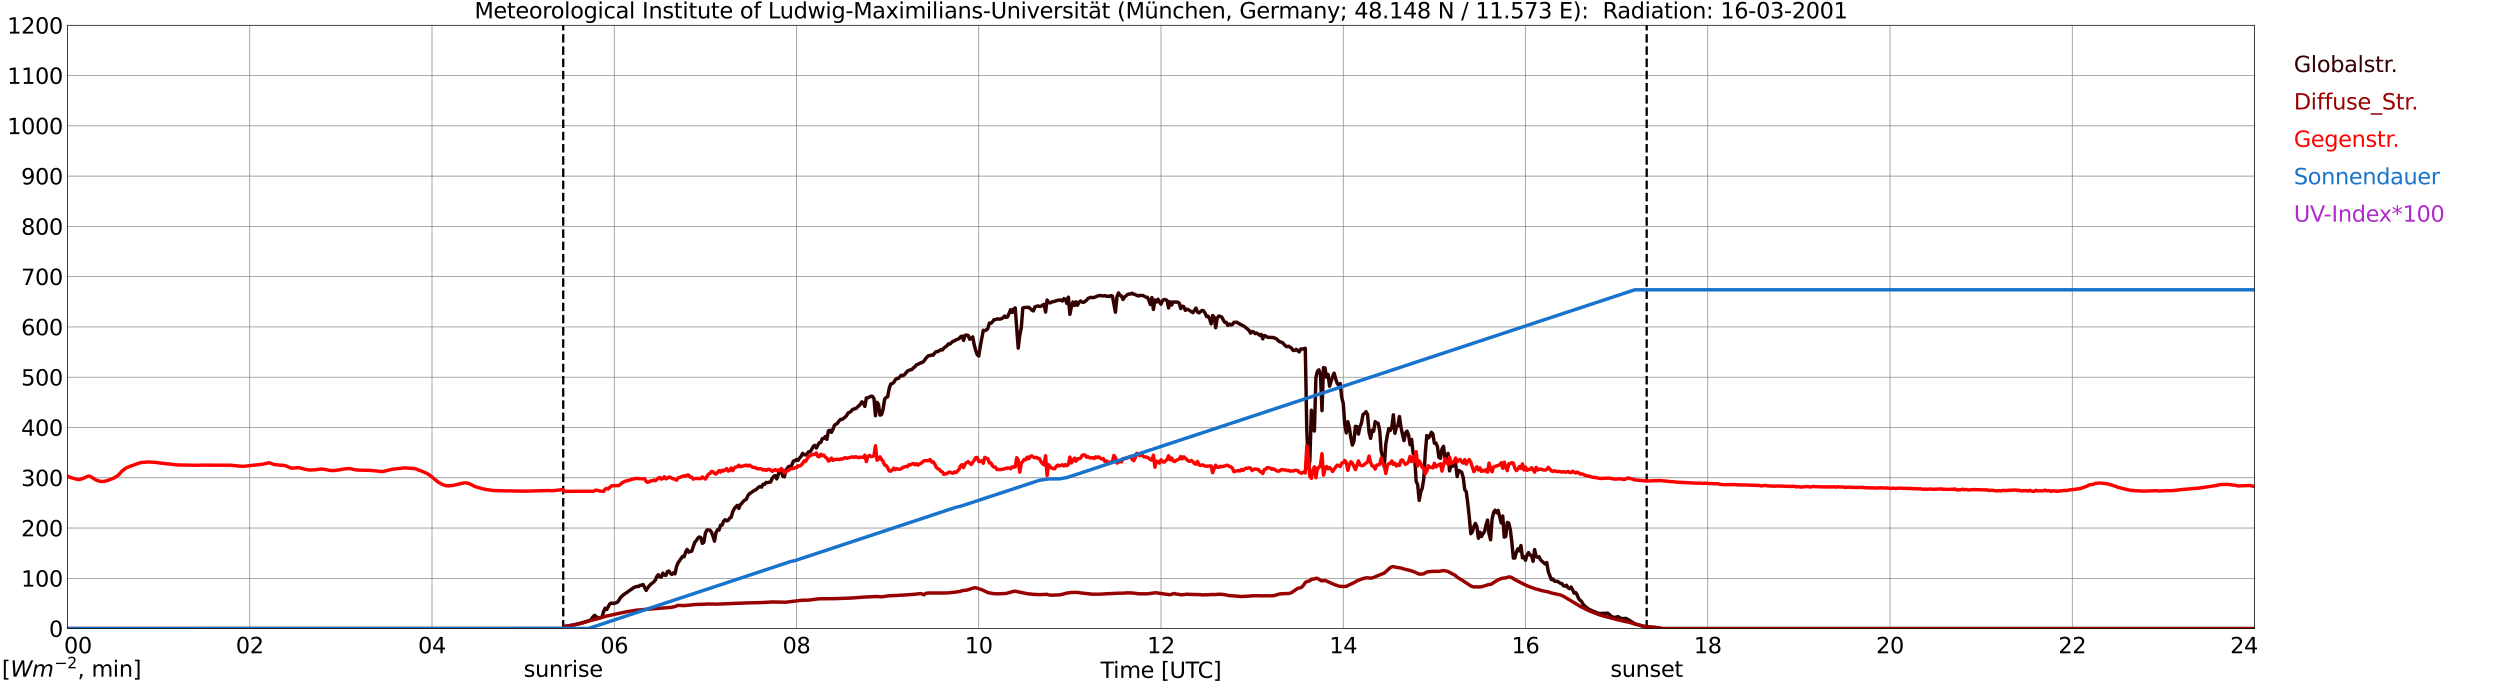 <?xml version="1.0" encoding="utf-8" standalone="no"?>
<!DOCTYPE svg PUBLIC "-//W3C//DTD SVG 1.1//EN"
  "http://www.w3.org/Graphics/SVG/1.1/DTD/svg11.dtd">
<svg xmlns:xlink="http://www.w3.org/1999/xlink" width="1085.4pt" height="296.64pt" viewBox="0 0 1085.4 296.64" xmlns="http://www.w3.org/2000/svg" version="1.1">
 <defs>
  <style type="text/css">*{stroke-linejoin: round; stroke-linecap: butt}</style>
 </defs>
 <g id="figure_1">
  <g id="patch_1">
   <path d="M 0 296.64 
L 1085.4 296.64 
L 1085.4 0 
L 0 0 
z
" style="fill: #ffffff"/>
  </g>
  <g id="axes_1">
   <g id="patch_2">
    <path d="M 29.306 272.909 
L 978.814 272.909 
L 978.814 10.976 
L 29.306 10.976 
z
" style="fill: #ffffff"/>
   </g>
   <g id="patch_3">
    <path d="M 978.814 272.909 
L 978.814 272.909 
L 978.814 10.976 
L 978.814 10.976 
z
" clip-path="url(#p34383c2260)" style="fill: #d3d3d3; opacity: 0.25; stroke: #d3d3d3; stroke-linejoin: miter"/>
   </g>
   <g id="matplotlib.axis_1">
    <g id="xtick_1">
     <g id="line2d_1">
      <path d="M 29.306 272.909 
L 29.306 10.976 
" clip-path="url(#p34383c2260)" style="fill: none; stroke: #808080; stroke-width: 0.3; stroke-linecap: square"/>
     </g>
     <g id="line2d_2"/>
     <g id="text_1">
      <!--    00 -->
      <g transform="translate(18.733 283.627) scale(0.095 -0.095)">
       <defs>
        <path id="DejaVuSans-20" transform="scale(0.016)"/>
        <path id="DejaVuSans-30" d="M 2034 4250 
Q 1547 4250 1301 3770 
Q 1056 3291 1056 2328 
Q 1056 1369 1301 889 
Q 1547 409 2034 409 
Q 2525 409 2770 889 
Q 3016 1369 3016 2328 
Q 3016 3291 2770 3770 
Q 2525 4250 2034 4250 
z
M 2034 4750 
Q 2819 4750 3233 4129 
Q 3647 3509 3647 2328 
Q 3647 1150 3233 529 
Q 2819 -91 2034 -91 
Q 1250 -91 836 529 
Q 422 1150 422 2328 
Q 422 3509 836 4129 
Q 1250 4750 2034 4750 
z
" transform="scale(0.016)"/>
       </defs>
       <use xlink:href="#DejaVuSans-20"/>
       <use xlink:href="#DejaVuSans-20" transform="translate(31.787 0)"/>
       <use xlink:href="#DejaVuSans-20" transform="translate(63.574 0)"/>
       <use xlink:href="#DejaVuSans-30" transform="translate(95.361 0)"/>
       <use xlink:href="#DejaVuSans-30" transform="translate(158.984 0)"/>
      </g>
     </g>
    </g>
    <g id="xtick_2">
     <g id="line2d_3">
      <path d="M 108.431 272.909 
L 108.431 10.976 
" clip-path="url(#p34383c2260)" style="fill: none; stroke: #808080; stroke-width: 0.3; stroke-linecap: square"/>
     </g>
     <g id="line2d_4"/>
     <g id="text_2">
      <!-- 02 -->
      <g transform="translate(102.387 283.627) scale(0.095 -0.095)">
       <defs>
        <path id="DejaVuSans-32" d="M 1228 531 
L 3431 531 
L 3431 0 
L 469 0 
L 469 531 
Q 828 903 1448 1529 
Q 2069 2156 2228 2338 
Q 2531 2678 2651 2914 
Q 2772 3150 2772 3378 
Q 2772 3750 2511 3984 
Q 2250 4219 1831 4219 
Q 1534 4219 1204 4116 
Q 875 4013 500 3803 
L 500 4441 
Q 881 4594 1212 4672 
Q 1544 4750 1819 4750 
Q 2544 4750 2975 4387 
Q 3406 4025 3406 3419 
Q 3406 3131 3298 2873 
Q 3191 2616 2906 2266 
Q 2828 2175 2409 1742 
Q 1991 1309 1228 531 
z
" transform="scale(0.016)"/>
       </defs>
       <use xlink:href="#DejaVuSans-30"/>
       <use xlink:href="#DejaVuSans-32" transform="translate(63.623 0)"/>
      </g>
     </g>
    </g>
    <g id="xtick_3">
     <g id="line2d_5">
      <path d="M 187.557 272.909 
L 187.557 10.976 
" clip-path="url(#p34383c2260)" style="fill: none; stroke: #808080; stroke-width: 0.3; stroke-linecap: square"/>
     </g>
     <g id="line2d_6"/>
     <g id="text_3">
      <!-- 04 -->
      <g transform="translate(181.513 283.627) scale(0.095 -0.095)">
       <defs>
        <path id="DejaVuSans-34" d="M 2419 4116 
L 825 1625 
L 2419 1625 
L 2419 4116 
z
M 2253 4666 
L 3047 4666 
L 3047 1625 
L 3713 1625 
L 3713 1100 
L 3047 1100 
L 3047 0 
L 2419 0 
L 2419 1100 
L 313 1100 
L 313 1709 
L 2253 4666 
z
" transform="scale(0.016)"/>
       </defs>
       <use xlink:href="#DejaVuSans-30"/>
       <use xlink:href="#DejaVuSans-34" transform="translate(63.623 0)"/>
      </g>
     </g>
    </g>
    <g id="xtick_4">
     <g id="line2d_7">
      <path d="M 266.683 272.909 
L 266.683 10.976 
" clip-path="url(#p34383c2260)" style="fill: none; stroke: #808080; stroke-width: 0.3; stroke-linecap: square"/>
     </g>
     <g id="line2d_8"/>
     <g id="text_4">
      <!-- 06 -->
      <g transform="translate(260.638 283.627) scale(0.095 -0.095)">
       <defs>
        <path id="DejaVuSans-36" d="M 2113 2584 
Q 1688 2584 1439 2293 
Q 1191 2003 1191 1497 
Q 1191 994 1439 701 
Q 1688 409 2113 409 
Q 2538 409 2786 701 
Q 3034 994 3034 1497 
Q 3034 2003 2786 2293 
Q 2538 2584 2113 2584 
z
M 3366 4563 
L 3366 3988 
Q 3128 4100 2886 4159 
Q 2644 4219 2406 4219 
Q 1781 4219 1451 3797 
Q 1122 3375 1075 2522 
Q 1259 2794 1537 2939 
Q 1816 3084 2150 3084 
Q 2853 3084 3261 2657 
Q 3669 2231 3669 1497 
Q 3669 778 3244 343 
Q 2819 -91 2113 -91 
Q 1303 -91 875 529 
Q 447 1150 447 2328 
Q 447 3434 972 4092 
Q 1497 4750 2381 4750 
Q 2619 4750 2861 4703 
Q 3103 4656 3366 4563 
z
" transform="scale(0.016)"/>
       </defs>
       <use xlink:href="#DejaVuSans-30"/>
       <use xlink:href="#DejaVuSans-36" transform="translate(63.623 0)"/>
      </g>
     </g>
    </g>
    <g id="xtick_5">
     <g id="line2d_9">
      <path d="M 345.808 272.909 
L 345.808 10.976 
" clip-path="url(#p34383c2260)" style="fill: none; stroke: #808080; stroke-width: 0.3; stroke-linecap: square"/>
     </g>
     <g id="line2d_10"/>
     <g id="text_5">
      <!-- 08 -->
      <g transform="translate(339.764 283.627) scale(0.095 -0.095)">
       <defs>
        <path id="DejaVuSans-38" d="M 2034 2216 
Q 1584 2216 1326 1975 
Q 1069 1734 1069 1313 
Q 1069 891 1326 650 
Q 1584 409 2034 409 
Q 2484 409 2743 651 
Q 3003 894 3003 1313 
Q 3003 1734 2745 1975 
Q 2488 2216 2034 2216 
z
M 1403 2484 
Q 997 2584 770 2862 
Q 544 3141 544 3541 
Q 544 4100 942 4425 
Q 1341 4750 2034 4750 
Q 2731 4750 3128 4425 
Q 3525 4100 3525 3541 
Q 3525 3141 3298 2862 
Q 3072 2584 2669 2484 
Q 3125 2378 3379 2068 
Q 3634 1759 3634 1313 
Q 3634 634 3220 271 
Q 2806 -91 2034 -91 
Q 1263 -91 848 271 
Q 434 634 434 1313 
Q 434 1759 690 2068 
Q 947 2378 1403 2484 
z
M 1172 3481 
Q 1172 3119 1398 2916 
Q 1625 2713 2034 2713 
Q 2441 2713 2670 2916 
Q 2900 3119 2900 3481 
Q 2900 3844 2670 4047 
Q 2441 4250 2034 4250 
Q 1625 4250 1398 4047 
Q 1172 3844 1172 3481 
z
" transform="scale(0.016)"/>
       </defs>
       <use xlink:href="#DejaVuSans-30"/>
       <use xlink:href="#DejaVuSans-38" transform="translate(63.623 0)"/>
      </g>
     </g>
    </g>
    <g id="xtick_6">
     <g id="line2d_11">
      <path d="M 424.934 272.909 
L 424.934 10.976 
" clip-path="url(#p34383c2260)" style="fill: none; stroke: #808080; stroke-width: 0.3; stroke-linecap: square"/>
     </g>
     <g id="line2d_12"/>
     <g id="text_6">
      <!-- 10 -->
      <g transform="translate(418.89 283.627) scale(0.095 -0.095)">
       <defs>
        <path id="DejaVuSans-31" d="M 794 531 
L 1825 531 
L 1825 4091 
L 703 3866 
L 703 4441 
L 1819 4666 
L 2450 4666 
L 2450 531 
L 3481 531 
L 3481 0 
L 794 0 
L 794 531 
z
" transform="scale(0.016)"/>
       </defs>
       <use xlink:href="#DejaVuSans-31"/>
       <use xlink:href="#DejaVuSans-30" transform="translate(63.623 0)"/>
      </g>
     </g>
    </g>
    <g id="xtick_7">
     <g id="line2d_13">
      <path d="M 504.06 272.909 
L 504.06 10.976 
" clip-path="url(#p34383c2260)" style="fill: none; stroke: #808080; stroke-width: 0.3; stroke-linecap: square"/>
     </g>
     <g id="line2d_14"/>
     <g id="text_7">
      <!-- 12 -->
      <g transform="translate(498.015 283.627) scale(0.095 -0.095)">
       <use xlink:href="#DejaVuSans-31"/>
       <use xlink:href="#DejaVuSans-32" transform="translate(63.623 0)"/>
      </g>
     </g>
    </g>
    <g id="xtick_8">
     <g id="line2d_15">
      <path d="M 583.185 272.909 
L 583.185 10.976 
" clip-path="url(#p34383c2260)" style="fill: none; stroke: #808080; stroke-width: 0.3; stroke-linecap: square"/>
     </g>
     <g id="line2d_16"/>
     <g id="text_8">
      <!-- 14 -->
      <g transform="translate(577.141 283.627) scale(0.095 -0.095)">
       <use xlink:href="#DejaVuSans-31"/>
       <use xlink:href="#DejaVuSans-34" transform="translate(63.623 0)"/>
      </g>
     </g>
    </g>
    <g id="xtick_9">
     <g id="line2d_17">
      <path d="M 662.311 272.909 
L 662.311 10.976 
" clip-path="url(#p34383c2260)" style="fill: none; stroke: #808080; stroke-width: 0.3; stroke-linecap: square"/>
     </g>
     <g id="line2d_18"/>
     <g id="text_9">
      <!-- 16 -->
      <g transform="translate(656.267 283.627) scale(0.095 -0.095)">
       <use xlink:href="#DejaVuSans-31"/>
       <use xlink:href="#DejaVuSans-36" transform="translate(63.623 0)"/>
      </g>
     </g>
    </g>
    <g id="xtick_10">
     <g id="line2d_19">
      <path d="M 741.437 272.909 
L 741.437 10.976 
" clip-path="url(#p34383c2260)" style="fill: none; stroke: #808080; stroke-width: 0.3; stroke-linecap: square"/>
     </g>
     <g id="line2d_20"/>
     <g id="text_10">
      <!-- 18 -->
      <g transform="translate(735.392 283.627) scale(0.095 -0.095)">
       <use xlink:href="#DejaVuSans-31"/>
       <use xlink:href="#DejaVuSans-38" transform="translate(63.623 0)"/>
      </g>
     </g>
    </g>
    <g id="xtick_11">
     <g id="line2d_21">
      <path d="M 820.562 272.909 
L 820.562 10.976 
" clip-path="url(#p34383c2260)" style="fill: none; stroke: #808080; stroke-width: 0.3; stroke-linecap: square"/>
     </g>
     <g id="line2d_22"/>
     <g id="text_11">
      <!-- 20 -->
      <g transform="translate(814.518 283.627) scale(0.095 -0.095)">
       <use xlink:href="#DejaVuSans-32"/>
       <use xlink:href="#DejaVuSans-30" transform="translate(63.623 0)"/>
      </g>
     </g>
    </g>
    <g id="xtick_12">
     <g id="line2d_23">
      <path d="M 899.688 272.909 
L 899.688 10.976 
" clip-path="url(#p34383c2260)" style="fill: none; stroke: #808080; stroke-width: 0.3; stroke-linecap: square"/>
     </g>
     <g id="line2d_24"/>
     <g id="text_12">
      <!-- 22 -->
      <g transform="translate(893.644 283.627) scale(0.095 -0.095)">
       <use xlink:href="#DejaVuSans-32"/>
       <use xlink:href="#DejaVuSans-32" transform="translate(63.623 0)"/>
      </g>
     </g>
    </g>
    <g id="xtick_13">
     <g id="line2d_25">
      <path d="M 978.814 272.909 
L 978.814 10.976 
" clip-path="url(#p34383c2260)" style="fill: none; stroke: #808080; stroke-width: 0.3; stroke-linecap: square"/>
     </g>
     <g id="line2d_26"/>
     <g id="text_13">
      <!-- 24    -->
      <g transform="translate(968.241 283.627) scale(0.095 -0.095)">
       <use xlink:href="#DejaVuSans-32"/>
       <use xlink:href="#DejaVuSans-34" transform="translate(63.623 0)"/>
       <use xlink:href="#DejaVuSans-20" transform="translate(127.246 0)"/>
       <use xlink:href="#DejaVuSans-20" transform="translate(159.033 0)"/>
       <use xlink:href="#DejaVuSans-20" transform="translate(190.82 0)"/>
      </g>
     </g>
    </g>
    <g id="text_14">
     <!-- Time [UTC] -->
     <g transform="translate(477.806 294.322) scale(0.095 -0.095)">
      <defs>
       <path id="DejaVuSans-54" d="M -19 4666 
L 3928 4666 
L 3928 4134 
L 2272 4134 
L 2272 0 
L 1638 0 
L 1638 4134 
L -19 4134 
L -19 4666 
z
" transform="scale(0.016)"/>
       <path id="DejaVuSans-69" d="M 603 3500 
L 1178 3500 
L 1178 0 
L 603 0 
L 603 3500 
z
M 603 4863 
L 1178 4863 
L 1178 4134 
L 603 4134 
L 603 4863 
z
" transform="scale(0.016)"/>
       <path id="DejaVuSans-6d" d="M 3328 2828 
Q 3544 3216 3844 3400 
Q 4144 3584 4550 3584 
Q 5097 3584 5394 3201 
Q 5691 2819 5691 2113 
L 5691 0 
L 5113 0 
L 5113 2094 
Q 5113 2597 4934 2840 
Q 4756 3084 4391 3084 
Q 3944 3084 3684 2787 
Q 3425 2491 3425 1978 
L 3425 0 
L 2847 0 
L 2847 2094 
Q 2847 2600 2669 2842 
Q 2491 3084 2119 3084 
Q 1678 3084 1418 2786 
Q 1159 2488 1159 1978 
L 1159 0 
L 581 0 
L 581 3500 
L 1159 3500 
L 1159 2956 
Q 1356 3278 1631 3431 
Q 1906 3584 2284 3584 
Q 2666 3584 2933 3390 
Q 3200 3197 3328 2828 
z
" transform="scale(0.016)"/>
       <path id="DejaVuSans-65" d="M 3597 1894 
L 3597 1613 
L 953 1613 
Q 991 1019 1311 708 
Q 1631 397 2203 397 
Q 2534 397 2845 478 
Q 3156 559 3463 722 
L 3463 178 
Q 3153 47 2828 -22 
Q 2503 -91 2169 -91 
Q 1331 -91 842 396 
Q 353 884 353 1716 
Q 353 2575 817 3079 
Q 1281 3584 2069 3584 
Q 2775 3584 3186 3129 
Q 3597 2675 3597 1894 
z
M 3022 2063 
Q 3016 2534 2758 2815 
Q 2500 3097 2075 3097 
Q 1594 3097 1305 2825 
Q 1016 2553 972 2059 
L 3022 2063 
z
" transform="scale(0.016)"/>
       <path id="DejaVuSans-5b" d="M 550 4863 
L 1875 4863 
L 1875 4416 
L 1125 4416 
L 1125 -397 
L 1875 -397 
L 1875 -844 
L 550 -844 
L 550 4863 
z
" transform="scale(0.016)"/>
       <path id="DejaVuSans-55" d="M 556 4666 
L 1191 4666 
L 1191 1831 
Q 1191 1081 1462 751 
Q 1734 422 2344 422 
Q 2950 422 3222 751 
Q 3494 1081 3494 1831 
L 3494 4666 
L 4128 4666 
L 4128 1753 
Q 4128 841 3676 375 
Q 3225 -91 2344 -91 
Q 1459 -91 1007 375 
Q 556 841 556 1753 
L 556 4666 
z
" transform="scale(0.016)"/>
       <path id="DejaVuSans-43" d="M 4122 4306 
L 4122 3641 
Q 3803 3938 3442 4084 
Q 3081 4231 2675 4231 
Q 1875 4231 1450 3742 
Q 1025 3253 1025 2328 
Q 1025 1406 1450 917 
Q 1875 428 2675 428 
Q 3081 428 3442 575 
Q 3803 722 4122 1019 
L 4122 359 
Q 3791 134 3420 21 
Q 3050 -91 2638 -91 
Q 1578 -91 968 557 
Q 359 1206 359 2328 
Q 359 3453 968 4101 
Q 1578 4750 2638 4750 
Q 3056 4750 3426 4639 
Q 3797 4528 4122 4306 
z
" transform="scale(0.016)"/>
       <path id="DejaVuSans-5d" d="M 1947 4863 
L 1947 -844 
L 622 -844 
L 622 -397 
L 1369 -397 
L 1369 4416 
L 622 4416 
L 622 4863 
L 1947 4863 
z
" transform="scale(0.016)"/>
      </defs>
      <use xlink:href="#DejaVuSans-54"/>
      <use xlink:href="#DejaVuSans-69" transform="translate(57.959 0)"/>
      <use xlink:href="#DejaVuSans-6d" transform="translate(85.742 0)"/>
      <use xlink:href="#DejaVuSans-65" transform="translate(183.154 0)"/>
      <use xlink:href="#DejaVuSans-20" transform="translate(244.678 0)"/>
      <use xlink:href="#DejaVuSans-5b" transform="translate(276.465 0)"/>
      <use xlink:href="#DejaVuSans-55" transform="translate(315.479 0)"/>
      <use xlink:href="#DejaVuSans-54" transform="translate(388.672 0)"/>
      <use xlink:href="#DejaVuSans-43" transform="translate(443.881 0)"/>
      <use xlink:href="#DejaVuSans-5d" transform="translate(513.705 0)"/>
     </g>
    </g>
   </g>
   <g id="matplotlib.axis_2">
    <g id="ytick_1">
     <g id="line2d_27">
      <path d="M 29.306 272.909 
L 978.814 272.909 
" clip-path="url(#p34383c2260)" style="fill: none; stroke: #808080; stroke-width: 0.3; stroke-linecap: square"/>
     </g>
     <g id="line2d_28"/>
     <g id="text_15">
      <!-- 0 -->
      <g transform="translate(21.261 276.518) scale(0.095 -0.095)">
       <use xlink:href="#DejaVuSans-30"/>
      </g>
     </g>
    </g>
    <g id="ytick_2">
     <g id="line2d_29">
      <path d="M 29.306 251.081 
L 978.814 251.081 
" clip-path="url(#p34383c2260)" style="fill: none; stroke: #808080; stroke-width: 0.3; stroke-linecap: square"/>
     </g>
     <g id="line2d_30"/>
     <g id="text_16">
      <!-- 100 -->
      <g transform="translate(9.173 254.69) scale(0.095 -0.095)">
       <use xlink:href="#DejaVuSans-31"/>
       <use xlink:href="#DejaVuSans-30" transform="translate(63.623 0)"/>
       <use xlink:href="#DejaVuSans-30" transform="translate(127.246 0)"/>
      </g>
     </g>
    </g>
    <g id="ytick_3">
     <g id="line2d_31">
      <path d="M 29.306 229.253 
L 978.814 229.253 
" clip-path="url(#p34383c2260)" style="fill: none; stroke: #808080; stroke-width: 0.3; stroke-linecap: square"/>
     </g>
     <g id="line2d_32"/>
     <g id="text_17">
      <!-- 200 -->
      <g transform="translate(9.173 232.863) scale(0.095 -0.095)">
       <use xlink:href="#DejaVuSans-32"/>
       <use xlink:href="#DejaVuSans-30" transform="translate(63.623 0)"/>
       <use xlink:href="#DejaVuSans-30" transform="translate(127.246 0)"/>
      </g>
     </g>
    </g>
    <g id="ytick_4">
     <g id="line2d_33">
      <path d="M 29.306 207.426 
L 978.814 207.426 
" clip-path="url(#p34383c2260)" style="fill: none; stroke: #808080; stroke-width: 0.3; stroke-linecap: square"/>
     </g>
     <g id="line2d_34"/>
     <g id="text_18">
      <!-- 300 -->
      <g transform="translate(9.173 211.035) scale(0.095 -0.095)">
       <defs>
        <path id="DejaVuSans-33" d="M 2597 2516 
Q 3050 2419 3304 2112 
Q 3559 1806 3559 1356 
Q 3559 666 3084 287 
Q 2609 -91 1734 -91 
Q 1441 -91 1130 -33 
Q 819 25 488 141 
L 488 750 
Q 750 597 1062 519 
Q 1375 441 1716 441 
Q 2309 441 2620 675 
Q 2931 909 2931 1356 
Q 2931 1769 2642 2001 
Q 2353 2234 1838 2234 
L 1294 2234 
L 1294 2753 
L 1863 2753 
Q 2328 2753 2575 2939 
Q 2822 3125 2822 3475 
Q 2822 3834 2567 4026 
Q 2313 4219 1838 4219 
Q 1578 4219 1281 4162 
Q 984 4106 628 3988 
L 628 4550 
Q 988 4650 1302 4700 
Q 1616 4750 1894 4750 
Q 2613 4750 3031 4423 
Q 3450 4097 3450 3541 
Q 3450 3153 3228 2886 
Q 3006 2619 2597 2516 
z
" transform="scale(0.016)"/>
       </defs>
       <use xlink:href="#DejaVuSans-33"/>
       <use xlink:href="#DejaVuSans-30" transform="translate(63.623 0)"/>
       <use xlink:href="#DejaVuSans-30" transform="translate(127.246 0)"/>
      </g>
     </g>
    </g>
    <g id="ytick_5">
     <g id="line2d_35">
      <path d="M 29.306 185.598 
L 978.814 185.598 
" clip-path="url(#p34383c2260)" style="fill: none; stroke: #808080; stroke-width: 0.3; stroke-linecap: square"/>
     </g>
     <g id="line2d_36"/>
     <g id="text_19">
      <!-- 400 -->
      <g transform="translate(9.173 189.207) scale(0.095 -0.095)">
       <use xlink:href="#DejaVuSans-34"/>
       <use xlink:href="#DejaVuSans-30" transform="translate(63.623 0)"/>
       <use xlink:href="#DejaVuSans-30" transform="translate(127.246 0)"/>
      </g>
     </g>
    </g>
    <g id="ytick_6">
     <g id="line2d_37">
      <path d="M 29.306 163.77 
L 978.814 163.77 
" clip-path="url(#p34383c2260)" style="fill: none; stroke: #808080; stroke-width: 0.3; stroke-linecap: square"/>
     </g>
     <g id="line2d_38"/>
     <g id="text_20">
      <!-- 500 -->
      <g transform="translate(9.173 167.379) scale(0.095 -0.095)">
       <defs>
        <path id="DejaVuSans-35" d="M 691 4666 
L 3169 4666 
L 3169 4134 
L 1269 4134 
L 1269 2991 
Q 1406 3038 1543 3061 
Q 1681 3084 1819 3084 
Q 2600 3084 3056 2656 
Q 3513 2228 3513 1497 
Q 3513 744 3044 326 
Q 2575 -91 1722 -91 
Q 1428 -91 1123 -41 
Q 819 9 494 109 
L 494 744 
Q 775 591 1075 516 
Q 1375 441 1709 441 
Q 2250 441 2565 725 
Q 2881 1009 2881 1497 
Q 2881 1984 2565 2268 
Q 2250 2553 1709 2553 
Q 1456 2553 1204 2497 
Q 953 2441 691 2322 
L 691 4666 
z
" transform="scale(0.016)"/>
       </defs>
       <use xlink:href="#DejaVuSans-35"/>
       <use xlink:href="#DejaVuSans-30" transform="translate(63.623 0)"/>
       <use xlink:href="#DejaVuSans-30" transform="translate(127.246 0)"/>
      </g>
     </g>
    </g>
    <g id="ytick_7">
     <g id="line2d_39">
      <path d="M 29.306 141.942 
L 978.814 141.942 
" clip-path="url(#p34383c2260)" style="fill: none; stroke: #808080; stroke-width: 0.3; stroke-linecap: square"/>
     </g>
     <g id="line2d_40"/>
     <g id="text_21">
      <!-- 600 -->
      <g transform="translate(9.173 145.551) scale(0.095 -0.095)">
       <use xlink:href="#DejaVuSans-36"/>
       <use xlink:href="#DejaVuSans-30" transform="translate(63.623 0)"/>
       <use xlink:href="#DejaVuSans-30" transform="translate(127.246 0)"/>
      </g>
     </g>
    </g>
    <g id="ytick_8">
     <g id="line2d_41">
      <path d="M 29.306 120.114 
L 978.814 120.114 
" clip-path="url(#p34383c2260)" style="fill: none; stroke: #808080; stroke-width: 0.3; stroke-linecap: square"/>
     </g>
     <g id="line2d_42"/>
     <g id="text_22">
      <!-- 700 -->
      <g transform="translate(9.173 123.724) scale(0.095 -0.095)">
       <defs>
        <path id="DejaVuSans-37" d="M 525 4666 
L 3525 4666 
L 3525 4397 
L 1831 0 
L 1172 0 
L 2766 4134 
L 525 4134 
L 525 4666 
z
" transform="scale(0.016)"/>
       </defs>
       <use xlink:href="#DejaVuSans-37"/>
       <use xlink:href="#DejaVuSans-30" transform="translate(63.623 0)"/>
       <use xlink:href="#DejaVuSans-30" transform="translate(127.246 0)"/>
      </g>
     </g>
    </g>
    <g id="ytick_9">
     <g id="line2d_43">
      <path d="M 29.306 98.287 
L 978.814 98.287 
" clip-path="url(#p34383c2260)" style="fill: none; stroke: #808080; stroke-width: 0.3; stroke-linecap: square"/>
     </g>
     <g id="line2d_44"/>
     <g id="text_23">
      <!-- 800 -->
      <g transform="translate(9.173 101.896) scale(0.095 -0.095)">
       <use xlink:href="#DejaVuSans-38"/>
       <use xlink:href="#DejaVuSans-30" transform="translate(63.623 0)"/>
       <use xlink:href="#DejaVuSans-30" transform="translate(127.246 0)"/>
      </g>
     </g>
    </g>
    <g id="ytick_10">
     <g id="line2d_45">
      <path d="M 29.306 76.459 
L 978.814 76.459 
" clip-path="url(#p34383c2260)" style="fill: none; stroke: #808080; stroke-width: 0.3; stroke-linecap: square"/>
     </g>
     <g id="line2d_46"/>
     <g id="text_24">
      <!-- 900 -->
      <g transform="translate(9.173 80.068) scale(0.095 -0.095)">
       <defs>
        <path id="DejaVuSans-39" d="M 703 97 
L 703 672 
Q 941 559 1184 500 
Q 1428 441 1663 441 
Q 2288 441 2617 861 
Q 2947 1281 2994 2138 
Q 2813 1869 2534 1725 
Q 2256 1581 1919 1581 
Q 1219 1581 811 2004 
Q 403 2428 403 3163 
Q 403 3881 828 4315 
Q 1253 4750 1959 4750 
Q 2769 4750 3195 4129 
Q 3622 3509 3622 2328 
Q 3622 1225 3098 567 
Q 2575 -91 1691 -91 
Q 1453 -91 1209 -44 
Q 966 3 703 97 
z
M 1959 2075 
Q 2384 2075 2632 2365 
Q 2881 2656 2881 3163 
Q 2881 3666 2632 3958 
Q 2384 4250 1959 4250 
Q 1534 4250 1286 3958 
Q 1038 3666 1038 3163 
Q 1038 2656 1286 2365 
Q 1534 2075 1959 2075 
z
" transform="scale(0.016)"/>
       </defs>
       <use xlink:href="#DejaVuSans-39"/>
       <use xlink:href="#DejaVuSans-30" transform="translate(63.623 0)"/>
       <use xlink:href="#DejaVuSans-30" transform="translate(127.246 0)"/>
      </g>
     </g>
    </g>
    <g id="ytick_11">
     <g id="line2d_47">
      <path d="M 29.306 54.631 
L 978.814 54.631 
" clip-path="url(#p34383c2260)" style="fill: none; stroke: #808080; stroke-width: 0.3; stroke-linecap: square"/>
     </g>
     <g id="line2d_48"/>
     <g id="text_25">
      <!-- 1000 -->
      <g transform="translate(3.128 58.24) scale(0.095 -0.095)">
       <use xlink:href="#DejaVuSans-31"/>
       <use xlink:href="#DejaVuSans-30" transform="translate(63.623 0)"/>
       <use xlink:href="#DejaVuSans-30" transform="translate(127.246 0)"/>
       <use xlink:href="#DejaVuSans-30" transform="translate(190.869 0)"/>
      </g>
     </g>
    </g>
    <g id="ytick_12">
     <g id="line2d_49">
      <path d="M 29.306 32.803 
L 978.814 32.803 
" clip-path="url(#p34383c2260)" style="fill: none; stroke: #808080; stroke-width: 0.3; stroke-linecap: square"/>
     </g>
     <g id="line2d_50"/>
     <g id="text_26">
      <!-- 1100 -->
      <g transform="translate(3.128 36.413) scale(0.095 -0.095)">
       <use xlink:href="#DejaVuSans-31"/>
       <use xlink:href="#DejaVuSans-31" transform="translate(63.623 0)"/>
       <use xlink:href="#DejaVuSans-30" transform="translate(127.246 0)"/>
       <use xlink:href="#DejaVuSans-30" transform="translate(190.869 0)"/>
      </g>
     </g>
    </g>
    <g id="ytick_13">
     <g id="line2d_51">
      <path d="M 29.306 10.976 
L 978.814 10.976 
" clip-path="url(#p34383c2260)" style="fill: none; stroke: #808080; stroke-width: 0.3; stroke-linecap: square"/>
     </g>
     <g id="line2d_52"/>
     <g id="text_27">
      <!-- 1200 -->
      <g transform="translate(3.128 14.585) scale(0.095 -0.095)">
       <use xlink:href="#DejaVuSans-31"/>
       <use xlink:href="#DejaVuSans-32" transform="translate(63.623 0)"/>
       <use xlink:href="#DejaVuSans-30" transform="translate(127.246 0)"/>
       <use xlink:href="#DejaVuSans-30" transform="translate(190.869 0)"/>
      </g>
     </g>
    </g>
   </g>
   <g id="line2d_53">
    <path d="M 244.528 272.909 
L 244.528 10.976 
" clip-path="url(#p34383c2260)" style="fill: none; stroke-dasharray: 3.7,1.6; stroke-dashoffset: 0; stroke: #000000"/>
   </g>
   <g id="line2d_54">
    <path d="M 714.93 272.909 
L 714.93 10.976 
" clip-path="url(#p34383c2260)" style="fill: none; stroke-dasharray: 3.7,1.6; stroke-dashoffset: 0; stroke: #000000"/>
   </g>
   <g id="line2d_55">
    <path d="M 29.306 272.909 
L 244.264 272.909 
L 244.923 272.018 
L 248.88 271.346 
L 252.176 270.558 
L 256.133 269.309 
L 256.792 268.759 
L 257.451 267.829 
L 258.111 267.162 
L 258.77 267.585 
L 259.43 268.38 
L 260.748 268.115 
L 261.408 267.836 
L 262.067 265.459 
L 262.726 264.069 
L 263.386 264.654 
L 264.705 262.257 
L 265.364 261.812 
L 266.023 261.98 
L 266.683 261.964 
L 268.002 261.478 
L 268.661 260.727 
L 269.32 259.511 
L 270.639 258.267 
L 275.255 255.052 
L 276.573 254.573 
L 277.233 254.661 
L 277.892 254.106 
L 278.552 254.113 
L 279.211 253.779 
L 280.53 256.337 
L 281.189 255.222 
L 281.849 254.357 
L 282.508 253.696 
L 283.827 252.631 
L 284.486 251.932 
L 285.145 250.345 
L 285.805 249.509 
L 286.464 250.448 
L 287.124 250.57 
L 287.783 248.835 
L 288.442 249.678 
L 289.102 249.793 
L 289.761 248.145 
L 290.42 247.92 
L 291.08 248.935 
L 291.739 249.42 
L 292.399 248.689 
L 293.058 249.112 
L 293.717 246.034 
L 294.377 244.397 
L 296.355 241.525 
L 297.014 241.741 
L 297.674 239.667 
L 298.333 238.524 
L 298.992 239.728 
L 299.652 239.423 
L 300.311 239.301 
L 301.63 235.47 
L 302.289 234.736 
L 302.949 233.654 
L 303.608 233.139 
L 304.267 233.44 
L 304.927 235.906 
L 305.586 235.411 
L 306.246 231.482 
L 306.905 230.135 
L 307.564 230.05 
L 308.224 230.172 
L 308.883 231.019 
L 309.543 232.783 
L 310.202 234.95 
L 310.861 231.144 
L 311.521 230.006 
L 312.18 230.139 
L 312.839 228.009 
L 313.499 227.979 
L 314.158 226.324 
L 314.818 225.626 
L 315.477 226.121 
L 316.136 225.959 
L 316.796 224.914 
L 317.455 224.573 
L 318.114 222.192 
L 318.774 220.904 
L 319.433 220.04 
L 320.093 219.405 
L 320.752 220.756 
L 321.411 219.114 
L 322.071 218.488 
L 322.73 217.599 
L 324.049 216.683 
L 324.708 215.142 
L 325.368 214.386 
L 327.346 213.018 
L 328.005 212.712 
L 328.665 212.21 
L 329.324 211.553 
L 329.983 211.184 
L 330.643 211.503 
L 331.302 210.235 
L 331.961 210.278 
L 332.621 209.458 
L 333.28 209.525 
L 334.599 209.222 
L 335.258 207.711 
L 335.918 206.777 
L 336.577 206.496 
L 337.236 207.921 
L 338.555 204.175 
L 339.215 204.926 
L 339.874 206.753 
L 340.533 207.028 
L 341.193 204.084 
L 342.512 202.466 
L 343.171 203.206 
L 344.49 200.157 
L 345.149 199.998 
L 345.808 199.474 
L 346.468 199.88 
L 347.127 198.841 
L 347.787 198.197 
L 348.446 196.843 
L 349.105 197.345 
L 349.765 197.562 
L 350.424 196.987 
L 351.083 196.13 
L 351.743 196.208 
L 352.402 195.132 
L 353.062 193.833 
L 353.721 193.351 
L 354.38 194.517 
L 355.699 192.194 
L 356.359 192.087 
L 357.018 190.424 
L 357.677 190.402 
L 358.337 189.527 
L 358.996 190.74 
L 359.655 187.062 
L 360.315 186.785 
L 360.974 187.706 
L 361.634 186.364 
L 362.293 184.62 
L 363.612 183.755 
L 364.271 182.741 
L 364.93 182.114 
L 365.59 182.11 
L 366.909 181.123 
L 367.568 180.42 
L 368.227 179.274 
L 368.887 179.001 
L 369.546 178.486 
L 370.206 177.766 
L 370.865 177.517 
L 371.524 177.408 
L 373.502 175.594 
L 374.162 174.47 
L 374.821 174.821 
L 375.481 176.434 
L 376.14 172.787 
L 376.799 172.7 
L 378.118 172.017 
L 378.777 172.093 
L 379.437 172.988 
L 380.096 180.501 
L 380.756 174.666 
L 381.415 175.668 
L 382.074 180.219 
L 382.734 179.986 
L 383.393 177.705 
L 384.053 173.379 
L 384.712 172.527 
L 385.371 172.3 
L 386.031 168.736 
L 386.69 166.787 
L 387.349 166.498 
L 388.009 166.086 
L 388.668 164.944 
L 389.328 164.331 
L 389.987 164.32 
L 391.306 162.912 
L 391.965 163.109 
L 392.624 162.755 
L 393.943 161.131 
L 394.603 160.773 
L 395.921 160.402 
L 396.581 159.673 
L 397.24 159.234 
L 397.899 158.352 
L 398.559 158.193 
L 399.218 157.776 
L 400.537 157.278 
L 401.196 156.702 
L 401.856 155.711 
L 402.515 154.949 
L 403.175 154.402 
L 403.834 154.406 
L 404.493 154.065 
L 405.153 154.203 
L 405.812 153.247 
L 406.471 152.644 
L 407.131 152.681 
L 408.45 151.819 
L 409.109 151.942 
L 409.768 151.154 
L 410.428 150.597 
L 411.087 150.219 
L 411.746 149.298 
L 412.406 149.381 
L 413.725 148.181 
L 414.384 148.028 
L 415.043 147.556 
L 416.362 147.046 
L 417.022 146.238 
L 417.681 145.924 
L 418.34 147.799 
L 419 145.57 
L 419.659 145.467 
L 420.318 145.614 
L 420.978 147.268 
L 421.637 146.873 
L 422.297 146.271 
L 422.956 149.669 
L 423.615 152.151 
L 424.275 153.982 
L 424.934 154.578 
L 425.593 150.348 
L 426.912 143.407 
L 427.572 143.527 
L 428.231 143.293 
L 428.89 142.575 
L 429.55 140.264 
L 430.209 140.336 
L 430.869 139.783 
L 431.528 138.782 
L 432.187 138.782 
L 432.847 138.443 
L 433.506 138.55 
L 434.165 138.524 
L 434.825 138.373 
L 435.484 137.989 
L 436.144 137.193 
L 436.803 137.806 
L 437.462 137.559 
L 438.781 134.427 
L 439.44 135.693 
L 440.1 134.185 
L 440.759 133.678 
L 442.078 151.134 
L 442.737 145.505 
L 443.397 142.326 
L 444.056 133.755 
L 444.716 133.477 
L 446.694 133.451 
L 448.012 134.658 
L 448.672 134.988 
L 449.331 133.216 
L 450.65 132.805 
L 451.309 133.05 
L 451.969 132.975 
L 452.628 132.471 
L 453.287 132.128 
L 453.947 135.479 
L 454.606 130.253 
L 455.266 131.345 
L 455.925 131.511 
L 456.584 131.137 
L 457.903 130.819 
L 459.222 130.371 
L 460.541 130.245 
L 461.2 130.714 
L 461.859 129.666 
L 462.519 129.898 
L 463.178 131.738 
L 463.838 129.009 
L 464.497 136.466 
L 465.156 133.196 
L 465.816 131.111 
L 466.475 132.62 
L 467.134 131.035 
L 467.794 132.524 
L 468.453 131.262 
L 469.113 130.69 
L 469.772 131.124 
L 470.431 131.297 
L 471.75 130.334 
L 472.409 129.529 
L 473.728 129.081 
L 474.388 129.247 
L 475.047 129.129 
L 477.025 128.326 
L 478.344 128.392 
L 479.003 128.518 
L 479.663 128.328 
L 480.322 128.64 
L 480.981 128.564 
L 481.641 128.758 
L 482.3 128.313 
L 482.96 128.549 
L 484.278 135.558 
L 484.938 128.802 
L 485.597 127.178 
L 486.256 128.182 
L 486.916 128.514 
L 487.575 130.029 
L 488.235 128.955 
L 489.553 127.85 
L 490.213 127.641 
L 490.872 127.665 
L 491.532 127.298 
L 492.191 127.759 
L 492.85 127.881 
L 494.169 128.514 
L 494.828 128.215 
L 495.488 128.341 
L 496.147 128.258 
L 497.466 129.011 
L 498.125 129.059 
L 498.785 130.354 
L 499.444 132.196 
L 500.103 129.18 
L 500.763 134.348 
L 501.422 130.253 
L 502.082 131.133 
L 502.741 129.891 
L 503.4 131.199 
L 504.06 132.074 
L 504.719 130.518 
L 505.379 130.031 
L 506.038 130.116 
L 506.697 130.47 
L 507.357 133.687 
L 508.016 130.987 
L 508.675 132.425 
L 509.335 131.103 
L 511.313 131.179 
L 511.972 131.626 
L 512.632 133.986 
L 513.291 132.895 
L 513.95 133.133 
L 514.61 134.73 
L 515.269 134.217 
L 515.929 134.464 
L 517.907 135.765 
L 519.226 133.761 
L 519.885 135.442 
L 520.544 135.83 
L 521.863 134.772 
L 522.522 134.942 
L 523.182 135.907 
L 523.841 137.448 
L 524.501 137.256 
L 525.16 138.456 
L 525.819 140.585 
L 526.479 136.994 
L 527.138 137.673 
L 527.797 142.285 
L 528.457 138.144 
L 529.116 137.221 
L 529.776 137.356 
L 530.435 137.651 
L 531.094 138.941 
L 531.754 139.954 
L 532.413 139.976 
L 533.073 141.276 
L 533.732 140.676 
L 534.391 141.067 
L 535.051 140.91 
L 535.71 139.947 
L 537.029 139.893 
L 537.688 140.386 
L 540.326 141.755 
L 542.304 143.459 
L 542.963 144.651 
L 543.623 143.935 
L 544.282 144.158 
L 544.941 144.85 
L 545.601 144.586 
L 546.919 145.561 
L 547.579 145.21 
L 548.238 147.118 
L 548.898 145.677 
L 549.557 145.9 
L 550.216 146.43 
L 552.854 146.539 
L 554.173 147.107 
L 555.491 148.366 
L 556.151 148.486 
L 556.81 148.792 
L 558.129 150.206 
L 558.788 150.525 
L 559.448 150.318 
L 560.766 151.178 
L 561.426 152.147 
L 562.085 152.149 
L 562.745 151.688 
L 564.063 152.786 
L 564.723 151.507 
L 565.382 151.579 
L 566.701 151.197 
L 567.36 186.827 
L 568.02 203.187 
L 568.679 200.139 
L 569.338 178.109 
L 569.998 186.442 
L 570.657 187.132 
L 571.317 163.892 
L 571.976 161.194 
L 572.635 160.577 
L 573.295 162.615 
L 573.954 178.29 
L 574.613 159.623 
L 575.273 159.771 
L 575.932 163.757 
L 576.592 162.569 
L 577.251 167.679 
L 578.57 163.425 
L 579.229 162.017 
L 579.889 164.479 
L 580.548 166.411 
L 581.207 167.214 
L 581.867 166.518 
L 582.526 172.551 
L 583.185 175.153 
L 583.845 184.301 
L 584.504 187.936 
L 585.164 183.103 
L 585.823 185.628 
L 586.482 189.994 
L 587.142 193.242 
L 587.801 191.629 
L 588.46 185.094 
L 589.12 185.231 
L 589.779 188.457 
L 590.439 185.386 
L 591.098 183.616 
L 591.757 179.971 
L 592.417 179.551 
L 593.076 178.729 
L 593.736 179.968 
L 594.395 187.645 
L 595.054 190.323 
L 595.714 186.785 
L 596.373 187.257 
L 597.032 183.057 
L 597.692 183.629 
L 598.351 183.78 
L 599.011 187.089 
L 599.67 195.979 
L 600.329 198.535 
L 600.989 202.543 
L 601.648 192.829 
L 602.307 189.099 
L 602.967 186.054 
L 603.626 186.888 
L 604.286 185.22 
L 604.945 180.091 
L 605.604 188.121 
L 606.264 185.51 
L 606.923 184.696 
L 607.582 180.837 
L 608.242 185.412 
L 608.901 188.625 
L 609.561 191.284 
L 610.22 188.014 
L 610.879 187.176 
L 611.539 188.865 
L 612.198 193.074 
L 612.858 190.791 
L 613.517 196.881 
L 614.176 197.636 
L 614.836 208.96 
L 615.495 210.449 
L 616.154 217.226 
L 616.814 213.673 
L 617.473 211.944 
L 618.133 207.965 
L 618.792 196.887 
L 619.451 189.088 
L 620.111 190.177 
L 620.77 189.372 
L 621.429 187.682 
L 622.089 188.372 
L 622.748 192.421 
L 623.408 192.358 
L 624.067 193.864 
L 624.726 198.559 
L 625.386 198.998 
L 626.045 194.925 
L 626.705 193.798 
L 627.364 198.847 
L 628.023 198.319 
L 628.683 196.839 
L 629.342 204.429 
L 630.001 201.525 
L 630.661 202.444 
L 631.32 201.091 
L 631.98 201.395 
L 632.639 206.91 
L 633.298 204.239 
L 633.958 204.592 
L 634.617 205.077 
L 635.276 207.356 
L 635.936 212.679 
L 636.595 213.465 
L 637.255 218.553 
L 637.914 224.587 
L 638.573 231.705 
L 639.233 230.873 
L 639.892 228.612 
L 640.552 227.243 
L 641.211 228.703 
L 641.87 233.693 
L 642.53 231.052 
L 643.189 232.949 
L 643.848 231.733 
L 644.508 230.862 
L 645.167 228.013 
L 645.827 225.804 
L 646.486 231.779 
L 647.145 234.357 
L 647.805 225.335 
L 648.464 222.443 
L 649.123 221.474 
L 649.783 222.637 
L 650.442 221.627 
L 651.761 227.038 
L 652.42 224.039 
L 653.08 233.195 
L 653.739 232.89 
L 654.399 226.819 
L 655.058 227.14 
L 655.717 229.921 
L 656.377 235.413 
L 657.036 242.295 
L 657.695 242.271 
L 658.355 239.667 
L 659.014 238.264 
L 659.674 239.198 
L 660.333 236.847 
L 660.992 242.182 
L 661.652 241.606 
L 662.311 243.234 
L 662.97 241.049 
L 663.63 239.91 
L 664.289 241.001 
L 664.949 241.259 
L 665.608 243.699 
L 666.267 238.606 
L 666.927 241.553 
L 667.586 241.977 
L 668.246 241.73 
L 668.905 243.151 
L 670.883 244.884 
L 671.542 244.251 
L 672.202 248.202 
L 673.521 251.622 
L 674.18 251.336 
L 674.839 252.288 
L 676.158 252.402 
L 677.477 253.244 
L 678.136 253.377 
L 678.796 254.309 
L 679.455 254.488 
L 680.114 254.08 
L 680.774 255.169 
L 681.433 255.582 
L 682.092 254.851 
L 682.752 256.036 
L 683.411 257.529 
L 684.071 257.263 
L 684.73 258.241 
L 685.389 259.945 
L 686.708 261.224 
L 687.368 262.438 
L 688.686 263.7 
L 690.005 264.612 
L 691.983 265.466 
L 693.961 266.264 
L 694.621 266.387 
L 695.939 266.249 
L 696.599 266.33 
L 697.918 266.21 
L 698.577 266.67 
L 699.236 267.347 
L 699.896 267.764 
L 700.555 268.011 
L 701.215 268.035 
L 702.533 267.725 
L 703.193 268.179 
L 703.852 268.486 
L 704.511 268.58 
L 705.83 268.471 
L 706.49 268.768 
L 707.808 269.56 
L 709.786 270.833 
L 713.743 271.964 
L 715.062 272.149 
L 718.358 272.367 
L 719.677 272.568 
L 720.996 272.852 
L 722.315 272.909 
L 978.154 272.909 
L 978.154 272.909 
" clip-path="url(#p34383c2260)" style="fill: none; stroke: #330000; stroke-width: 1.5; stroke-linecap: square"/>
   </g>
   <g id="line2d_56">
    <path d="M 29.306 272.909 
L 244.264 272.909 
L 244.923 272.014 
L 248.22 271.534 
L 252.836 270.479 
L 257.451 269.104 
L 260.089 268.447 
L 262.067 267.845 
L 263.386 267.465 
L 266.023 266.895 
L 272.617 265.468 
L 276.573 264.894 
L 291.739 263.658 
L 293.058 263.309 
L 294.377 262.822 
L 297.014 262.923 
L 301.63 262.486 
L 303.608 262.373 
L 305.586 262.349 
L 306.905 262.246 
L 311.521 262.283 
L 323.39 261.794 
L 330.643 261.611 
L 335.258 261.355 
L 341.193 261.449 
L 347.127 260.725 
L 348.446 260.585 
L 351.083 260.561 
L 355.04 260.022 
L 356.359 259.952 
L 362.293 259.915 
L 368.227 259.707 
L 370.865 259.561 
L 373.502 259.347 
L 375.481 259.21 
L 380.756 258.974 
L 382.734 259.118 
L 386.031 258.651 
L 389.328 258.537 
L 390.646 258.417 
L 392.624 258.326 
L 395.262 258.153 
L 397.24 257.99 
L 399.218 257.754 
L 399.878 257.728 
L 401.196 258.241 
L 401.856 257.599 
L 403.175 257.461 
L 411.087 257.444 
L 414.384 257.132 
L 417.022 256.743 
L 417.681 256.472 
L 418.34 256.328 
L 419.659 256.25 
L 421.637 255.608 
L 422.956 255.2 
L 423.615 255.211 
L 424.275 255.353 
L 424.934 255.643 
L 426.253 256.008 
L 428.89 257.287 
L 430.209 257.536 
L 431.528 257.749 
L 433.506 257.808 
L 436.803 257.664 
L 438.781 257.088 
L 440.1 256.737 
L 440.759 256.68 
L 446.034 257.767 
L 448.672 258.048 
L 451.309 258.166 
L 454.606 258.035 
L 455.266 258.295 
L 456.584 258.398 
L 459.881 258.273 
L 461.2 258.033 
L 463.178 257.492 
L 465.156 257.226 
L 467.794 257.191 
L 469.772 257.496 
L 474.388 257.981 
L 477.685 257.959 
L 480.322 257.791 
L 486.256 257.529 
L 487.575 257.536 
L 489.553 257.387 
L 491.532 257.45 
L 492.85 257.605 
L 494.169 257.793 
L 498.125 257.808 
L 499.444 257.638 
L 501.422 257.383 
L 502.082 257.365 
L 504.06 257.68 
L 507.357 258.147 
L 508.016 258.184 
L 508.675 258.077 
L 509.335 257.701 
L 509.994 257.712 
L 510.654 257.926 
L 511.972 258.044 
L 512.632 258.271 
L 514.61 258.081 
L 515.269 257.963 
L 516.588 258.068 
L 521.204 258.166 
L 521.863 258.302 
L 526.479 258.11 
L 527.797 258.138 
L 529.116 257.976 
L 531.094 258.09 
L 533.732 258.585 
L 536.369 258.769 
L 537.688 258.874 
L 539.007 258.989 
L 542.963 258.756 
L 544.282 258.638 
L 547.579 258.671 
L 552.854 258.653 
L 554.173 258.286 
L 555.491 257.874 
L 557.47 257.732 
L 559.448 257.669 
L 560.107 257.544 
L 560.766 257.278 
L 563.404 255.451 
L 564.723 255.156 
L 565.382 254.704 
L 566.042 253.921 
L 566.701 252.936 
L 567.36 252.45 
L 568.02 252.378 
L 568.679 252.162 
L 569.338 251.48 
L 570.657 251.378 
L 571.317 251.048 
L 571.976 251.125 
L 573.295 251.935 
L 573.954 252.22 
L 575.273 251.996 
L 579.229 253.746 
L 581.207 254.449 
L 582.526 254.643 
L 584.504 254.569 
L 586.482 253.593 
L 587.801 252.982 
L 589.12 252.207 
L 591.098 251.435 
L 592.417 251.007 
L 593.736 250.845 
L 595.054 251.046 
L 596.373 250.736 
L 597.692 250.125 
L 599.67 249.337 
L 600.989 248.82 
L 603.626 246.41 
L 604.286 246.089 
L 604.945 246.006 
L 606.264 246.314 
L 608.242 246.619 
L 609.561 247.043 
L 612.198 247.672 
L 614.176 248.335 
L 616.154 249.261 
L 617.473 249.243 
L 618.133 249.084 
L 619.451 248.368 
L 620.77 248.15 
L 622.748 248.043 
L 624.726 248.064 
L 626.705 247.73 
L 628.023 247.96 
L 628.683 248.145 
L 631.98 249.913 
L 632.639 250.586 
L 634.617 251.786 
L 637.914 253.932 
L 638.573 254.384 
L 639.233 254.678 
L 639.892 254.835 
L 641.211 254.768 
L 641.87 254.894 
L 642.53 254.757 
L 643.189 254.772 
L 645.167 254.159 
L 646.486 253.748 
L 647.145 253.735 
L 647.805 253.388 
L 649.123 252.526 
L 650.442 251.732 
L 651.761 251.197 
L 653.08 250.952 
L 653.739 250.896 
L 655.058 250.47 
L 655.717 250.522 
L 656.377 250.773 
L 657.695 251.651 
L 661.652 253.674 
L 663.63 254.578 
L 666.267 255.538 
L 668.246 256.084 
L 669.564 256.459 
L 672.202 256.99 
L 673.521 257.446 
L 677.477 258.308 
L 678.796 258.874 
L 682.752 261.246 
L 686.049 263.248 
L 690.005 265.21 
L 693.961 266.782 
L 696.599 267.57 
L 699.896 268.432 
L 701.874 268.956 
L 703.852 269.41 
L 705.171 269.748 
L 707.149 270.137 
L 709.786 270.916 
L 713.743 271.955 
L 715.721 272.208 
L 719.677 272.496 
L 721.655 272.909 
L 978.154 272.909 
L 978.154 272.909 
" clip-path="url(#p34383c2260)" style="fill: none; stroke: #990000; stroke-width: 1.5; stroke-linecap: square"/>
   </g>
   <g id="line2d_57">
    <path d="M 29.306 206.662 
L 30.625 207.312 
L 32.603 207.882 
L 33.921 208.218 
L 34.581 208.181 
L 35.9 207.781 
L 37.218 207.166 
L 37.878 206.847 
L 38.537 206.675 
L 39.197 206.841 
L 41.834 208.484 
L 43.812 209.067 
L 45.131 208.993 
L 46.45 208.683 
L 49.087 207.725 
L 51.065 206.576 
L 51.725 205.95 
L 53.043 204.435 
L 54.362 203.473 
L 55.022 203.021 
L 56.34 202.501 
L 60.956 200.86 
L 64.253 200.576 
L 66.231 200.661 
L 67.55 200.757 
L 70.847 201.196 
L 74.144 201.528 
L 76.781 201.853 
L 85.353 202.001 
L 87.331 201.977 
L 88.65 201.921 
L 92.606 201.958 
L 94.584 201.969 
L 99.86 201.966 
L 104.475 202.396 
L 105.794 202.458 
L 114.366 201.499 
L 115.025 201.288 
L 115.685 201.207 
L 116.344 200.965 
L 117.003 200.945 
L 118.982 201.661 
L 121.619 201.969 
L 122.938 201.986 
L 124.257 202.298 
L 126.235 203.18 
L 126.894 203.246 
L 129.532 203.014 
L 132.829 203.833 
L 134.807 204.077 
L 137.444 203.896 
L 139.422 203.603 
L 141.4 203.848 
L 142.719 204.158 
L 144.697 204.315 
L 146.676 204.11 
L 149.313 203.601 
L 151.951 203.407 
L 153.269 203.763 
L 154.588 204.005 
L 155.907 204.116 
L 160.523 204.202 
L 164.479 204.577 
L 165.138 204.717 
L 166.457 204.673 
L 170.413 203.7 
L 175.029 203.232 
L 175.688 203.139 
L 179.645 203.409 
L 180.963 203.695 
L 181.623 204.062 
L 182.941 204.488 
L 184.92 205.33 
L 186.238 206.061 
L 188.217 207.642 
L 190.195 209.292 
L 192.173 210.39 
L 193.492 210.846 
L 194.81 210.942 
L 196.788 210.722 
L 199.426 210.108 
L 201.404 209.678 
L 202.063 209.613 
L 203.382 209.846 
L 204.701 210.446 
L 206.02 211.18 
L 209.317 212.164 
L 211.295 212.575 
L 213.273 212.824 
L 214.592 212.983 
L 217.889 213.09 
L 219.207 213.105 
L 221.845 213.116 
L 223.823 213.214 
L 224.482 213.162 
L 225.801 213.23 
L 228.439 213.223 
L 238.329 212.979 
L 239.648 213.055 
L 242.945 212.725 
L 244.264 212.498 
L 244.923 213.308 
L 257.451 213.271 
L 258.111 213.133 
L 258.77 212.749 
L 260.748 213.26 
L 261.408 213.256 
L 262.067 213.382 
L 262.726 212.361 
L 263.386 212.053 
L 264.045 212.278 
L 265.364 211.023 
L 266.023 210.826 
L 266.683 210.89 
L 268.661 210.802 
L 269.32 210.32 
L 269.98 209.691 
L 271.298 208.982 
L 273.936 208.259 
L 274.595 207.982 
L 276.573 207.692 
L 277.892 207.862 
L 279.87 207.858 
L 280.53 208.964 
L 281.189 209.418 
L 281.849 209.191 
L 282.508 208.74 
L 283.167 208.785 
L 283.827 208.368 
L 284.486 208.729 
L 285.145 208.214 
L 285.805 207.556 
L 286.464 207.297 
L 287.124 208.019 
L 287.783 207.751 
L 288.442 206.974 
L 289.102 207.912 
L 289.761 207.598 
L 290.42 207.124 
L 291.08 207.238 
L 291.739 207.705 
L 293.058 208.111 
L 293.717 208.491 
L 294.377 207.519 
L 297.014 206.555 
L 297.674 206.803 
L 298.333 206.238 
L 298.992 206.284 
L 299.652 207.177 
L 300.311 207.164 
L 300.971 208.021 
L 301.63 207.783 
L 302.289 207.677 
L 302.949 207.79 
L 303.608 207.722 
L 304.267 207.823 
L 304.927 207.085 
L 306.246 207.984 
L 307.564 205.865 
L 308.224 205.627 
L 308.883 204.656 
L 309.543 204.832 
L 310.202 205.548 
L 310.861 205.791 
L 312.18 204.319 
L 312.839 204.996 
L 313.499 204.167 
L 314.158 204.512 
L 315.477 203.457 
L 316.136 204.518 
L 316.796 204.239 
L 317.455 203.178 
L 318.114 204.328 
L 318.774 203.224 
L 319.433 202.741 
L 320.093 202.702 
L 320.752 201.964 
L 321.411 202.639 
L 324.049 201.94 
L 324.708 202.322 
L 325.368 201.942 
L 326.686 202.831 
L 328.005 203.073 
L 328.665 203.433 
L 329.324 203.566 
L 329.983 203.414 
L 330.643 203.61 
L 331.302 204.029 
L 331.961 203.907 
L 332.621 204.258 
L 333.28 203.789 
L 333.94 203.765 
L 334.599 204.049 
L 335.258 204.638 
L 336.577 203.892 
L 337.236 204.328 
L 337.896 204.068 
L 338.555 204.335 
L 339.215 203.427 
L 339.874 204.121 
L 340.533 205.321 
L 341.193 204.662 
L 341.852 204.463 
L 342.512 204.062 
L 343.171 203.527 
L 344.49 203.396 
L 345.149 203.069 
L 345.808 203.053 
L 346.468 202.231 
L 347.127 202.37 
L 347.787 201.936 
L 348.446 201.285 
L 349.105 200.111 
L 349.765 200.288 
L 351.083 198.168 
L 352.402 197.529 
L 353.062 197.276 
L 353.721 197.337 
L 354.38 196.647 
L 355.04 198.136 
L 355.699 198.317 
L 356.359 197.208 
L 357.018 197.819 
L 357.677 197.577 
L 358.337 198.496 
L 358.996 198.937 
L 359.655 200.155 
L 360.315 199.792 
L 360.974 198.882 
L 361.634 199.877 
L 362.293 199.52 
L 363.612 199.367 
L 364.271 199.563 
L 364.93 199.242 
L 365.59 199.33 
L 366.909 198.684 
L 367.568 198.967 
L 370.206 198.339 
L 370.865 198.603 
L 371.524 198.28 
L 372.843 198.723 
L 373.502 198.456 
L 374.821 198.572 
L 375.481 197.629 
L 376.14 200.404 
L 376.799 198.326 
L 377.459 197.741 
L 378.118 198.188 
L 378.777 198.155 
L 379.437 197.861 
L 380.096 193.545 
L 380.756 199.757 
L 381.415 199.338 
L 382.074 198.354 
L 382.734 199.48 
L 383.393 200.312 
L 384.053 201.877 
L 384.712 202.062 
L 385.371 203.018 
L 386.031 204.398 
L 386.69 204.588 
L 387.349 204.101 
L 388.009 203.252 
L 388.668 203.896 
L 389.328 203.457 
L 389.987 203.689 
L 390.646 203.743 
L 391.306 203.492 
L 391.965 202.964 
L 393.284 202.506 
L 393.943 202.593 
L 394.603 201.792 
L 395.262 201.851 
L 395.921 201.449 
L 396.581 201.233 
L 397.24 201.803 
L 397.899 201.32 
L 398.559 201.945 
L 399.218 201.405 
L 399.878 201.137 
L 401.196 200.03 
L 403.175 199.989 
L 403.834 199.52 
L 404.493 200.626 
L 405.153 200.482 
L 405.812 201.499 
L 406.471 202.866 
L 407.131 203.455 
L 407.79 203.756 
L 408.45 204.625 
L 409.109 204.804 
L 409.768 205.941 
L 411.087 205.599 
L 411.746 205.155 
L 412.406 204.961 
L 413.725 205.487 
L 414.384 204.861 
L 415.043 205.182 
L 416.362 203.798 
L 417.022 202.292 
L 417.681 201.713 
L 418.34 202.997 
L 419 201.432 
L 419.659 200.779 
L 420.318 200.434 
L 421.637 201.689 
L 422.956 199.886 
L 423.615 198.653 
L 424.275 198.629 
L 424.934 200.393 
L 425.593 200.377 
L 426.253 200.006 
L 426.912 201.141 
L 427.572 198.583 
L 428.89 199.214 
L 429.55 200.995 
L 430.209 200.98 
L 430.869 202.222 
L 431.528 202.791 
L 432.187 202.813 
L 432.847 203.859 
L 434.165 203.852 
L 434.825 203.826 
L 437.462 203.158 
L 438.122 203.193 
L 438.781 203.531 
L 439.44 202.671 
L 440.1 202.822 
L 440.759 202.724 
L 441.419 198.725 
L 442.078 199.688 
L 442.737 204.976 
L 443.397 201.085 
L 444.056 200.386 
L 444.716 199.447 
L 445.375 199.6 
L 446.034 198.47 
L 446.694 199.135 
L 447.353 198.057 
L 448.012 197.974 
L 448.672 198.47 
L 449.331 198.74 
L 449.991 198.574 
L 450.65 199.041 
L 451.309 199.144 
L 451.969 200.421 
L 452.628 201.296 
L 453.287 201.818 
L 453.947 197.869 
L 454.606 206.476 
L 455.266 201.783 
L 455.925 202.595 
L 456.584 203.204 
L 457.244 203.479 
L 457.903 203.501 
L 458.563 202.477 
L 459.222 201.925 
L 459.881 202.296 
L 461.2 201.79 
L 461.859 202.298 
L 462.519 201.702 
L 463.178 202.185 
L 463.838 201.672 
L 464.497 198.446 
L 465.156 200.991 
L 466.475 198.893 
L 467.134 200.244 
L 467.794 199.183 
L 468.453 199.218 
L 469.113 198.939 
L 469.772 197.756 
L 470.431 197.455 
L 471.091 197.577 
L 471.75 198.513 
L 472.409 198.271 
L 473.069 198.769 
L 473.728 198.799 
L 474.388 198.708 
L 475.047 199.059 
L 475.706 198.341 
L 476.366 198.675 
L 477.025 198.345 
L 477.685 198.919 
L 478.344 199.277 
L 479.003 199.105 
L 479.663 200.353 
L 480.322 200.052 
L 480.981 200.855 
L 481.641 200.652 
L 482.3 200.711 
L 482.96 200.382 
L 483.619 197.734 
L 484.278 198.692 
L 484.938 201.054 
L 485.597 200.685 
L 486.256 200.063 
L 486.916 200.567 
L 487.575 199.131 
L 488.894 199.004 
L 490.872 198.171 
L 491.532 199.402 
L 492.191 200.002 
L 492.85 198.797 
L 493.51 196.819 
L 494.828 197.817 
L 495.488 197.61 
L 496.147 197.869 
L 496.807 198.413 
L 497.466 198.404 
L 498.125 198.592 
L 498.785 198.9 
L 499.444 199.561 
L 500.103 199.795 
L 500.763 197.636 
L 501.422 202.848 
L 502.082 200.201 
L 502.741 200.473 
L 503.4 201.074 
L 504.06 199.637 
L 504.719 200.325 
L 505.379 200.652 
L 506.697 199.482 
L 507.357 197.869 
L 508.016 199.653 
L 508.675 198.865 
L 509.335 200.126 
L 509.994 200.382 
L 510.654 199.851 
L 511.972 199.308 
L 512.632 198.21 
L 513.291 199.225 
L 513.95 198.321 
L 515.929 200.107 
L 516.588 200.316 
L 517.247 199.908 
L 517.907 200.43 
L 518.566 201.24 
L 519.226 201.549 
L 519.885 200.338 
L 520.544 201.785 
L 521.204 202.069 
L 521.863 201.833 
L 522.522 201.964 
L 523.182 202.41 
L 525.819 202.289 
L 526.479 205.247 
L 527.138 203.438 
L 527.797 201.973 
L 528.457 202.861 
L 529.116 202.946 
L 529.776 202.462 
L 530.435 202.632 
L 531.754 202.322 
L 532.413 202.036 
L 533.073 202.021 
L 533.732 202.501 
L 534.391 202.678 
L 535.051 203.232 
L 535.71 204.791 
L 536.369 204.555 
L 537.029 204.477 
L 537.688 204.282 
L 538.348 204.49 
L 539.007 203.835 
L 539.666 204.256 
L 540.326 203.638 
L 540.985 203.241 
L 541.644 203.328 
L 542.304 203.088 
L 542.963 203.256 
L 543.623 204.311 
L 544.282 203.75 
L 544.941 203.599 
L 545.601 203.798 
L 546.26 203.776 
L 546.919 204.586 
L 547.579 204.889 
L 548.238 205.607 
L 548.898 203.909 
L 549.557 203.643 
L 550.216 203.012 
L 550.876 203.071 
L 551.535 203.265 
L 552.195 203.748 
L 552.854 203.503 
L 554.173 204.346 
L 554.832 204.59 
L 555.491 204.492 
L 556.151 203.953 
L 556.81 203.872 
L 557.47 204.036 
L 558.129 204.036 
L 558.788 204.315 
L 559.448 204.184 
L 560.107 204.588 
L 560.766 204.453 
L 561.426 204.505 
L 562.085 204.184 
L 563.404 204.282 
L 564.063 205.031 
L 564.723 205.385 
L 565.382 205.374 
L 566.042 204.911 
L 566.701 205.332 
L 567.36 193.593 
L 568.02 198.59 
L 568.679 206.712 
L 569.338 207.685 
L 569.998 204.029 
L 570.657 202.682 
L 571.317 207.406 
L 571.976 203.189 
L 572.635 203.117 
L 573.295 201.814 
L 573.954 196.979 
L 574.613 206.295 
L 575.273 203.623 
L 575.932 202.508 
L 576.592 203.54 
L 577.251 202.955 
L 577.91 203.728 
L 578.57 204.715 
L 579.229 203.669 
L 580.548 201.955 
L 581.207 202.172 
L 581.867 202.564 
L 582.526 201.065 
L 583.185 200.882 
L 583.845 199.91 
L 584.504 200.733 
L 585.164 204.18 
L 585.823 201.859 
L 586.482 200.476 
L 587.142 201.082 
L 588.46 203.883 
L 589.779 200.104 
L 590.439 201.851 
L 591.098 202.132 
L 591.757 202.139 
L 593.076 201.058 
L 593.736 200.552 
L 594.395 197.998 
L 595.054 200.825 
L 595.714 202.283 
L 596.373 202.381 
L 597.032 203.682 
L 597.692 201.929 
L 599.011 201.665 
L 599.67 198.832 
L 600.329 200.956 
L 600.989 202.115 
L 601.648 205.57 
L 602.307 202.215 
L 602.967 201.257 
L 603.626 201.246 
L 604.286 200.146 
L 604.945 201.635 
L 605.604 201.078 
L 606.264 202.318 
L 606.923 201.659 
L 607.582 202.082 
L 608.242 199.899 
L 608.901 199.707 
L 609.561 200.805 
L 610.22 201.635 
L 610.879 201.202 
L 611.539 200.506 
L 612.198 198.138 
L 612.858 200.421 
L 613.517 198.45 
L 614.176 200.177 
L 614.836 196.093 
L 615.495 202.309 
L 616.154 200.07 
L 616.814 201.181 
L 617.473 202.975 
L 618.133 203.095 
L 618.792 205.675 
L 619.451 204.479 
L 620.111 202.207 
L 620.77 202.888 
L 621.429 202.857 
L 622.089 203.173 
L 622.748 201.161 
L 623.408 202.759 
L 624.067 202.115 
L 624.726 201.805 
L 625.386 201.338 
L 626.045 204.538 
L 627.364 199.138 
L 628.023 200.93 
L 628.683 201.484 
L 629.342 198.404 
L 630.001 201.211 
L 630.661 200.847 
L 631.32 200.353 
L 631.98 198.862 
L 632.639 200.528 
L 633.298 199.847 
L 633.958 199.452 
L 634.617 200.591 
L 635.276 201.013 
L 635.936 199.552 
L 636.595 201.499 
L 637.255 200.19 
L 637.914 199.52 
L 638.573 200.753 
L 639.892 204.754 
L 640.552 203.796 
L 641.211 202.63 
L 641.87 204.055 
L 642.53 203.141 
L 643.189 204.719 
L 643.848 204.184 
L 644.508 204.542 
L 645.167 203.905 
L 645.827 204.99 
L 646.486 201.063 
L 647.145 203.582 
L 647.805 204.856 
L 648.464 202.719 
L 651.102 201.84 
L 651.761 200.919 
L 652.42 203.324 
L 653.08 200.633 
L 653.739 202.881 
L 654.399 204.346 
L 655.058 201.368 
L 655.717 201.318 
L 656.377 200.844 
L 657.036 201.115 
L 657.695 203.339 
L 658.355 204.317 
L 659.014 203.702 
L 659.674 202.525 
L 660.333 203.381 
L 660.992 201.427 
L 661.652 204.047 
L 662.311 202.767 
L 662.97 204.204 
L 663.63 203.854 
L 664.289 203.756 
L 664.949 203.056 
L 666.267 204.979 
L 666.927 202.92 
L 667.586 204.023 
L 668.246 203.719 
L 668.905 203.595 
L 669.564 203.961 
L 670.883 204.09 
L 671.542 203.82 
L 672.202 202.881 
L 673.521 204.426 
L 674.18 204.662 
L 674.839 204.357 
L 675.499 204.638 
L 676.158 204.732 
L 676.817 204.677 
L 678.136 204.957 
L 678.796 204.754 
L 679.455 205.003 
L 680.114 204.948 
L 680.774 204.686 
L 681.433 205.114 
L 682.092 205.175 
L 682.752 204.597 
L 684.071 205.382 
L 684.73 204.976 
L 685.389 205.26 
L 686.049 205.795 
L 686.708 205.788 
L 687.368 205.902 
L 688.027 206.332 
L 690.664 206.954 
L 691.983 207.31 
L 692.643 207.332 
L 693.961 207.596 
L 694.621 207.74 
L 697.918 207.591 
L 698.577 207.552 
L 701.215 208.037 
L 703.852 207.856 
L 704.511 208.139 
L 705.171 208.168 
L 705.83 207.967 
L 706.49 207.602 
L 707.149 207.543 
L 708.468 207.928 
L 709.786 208.375 
L 715.062 208.833 
L 717.699 208.733 
L 718.358 208.663 
L 719.018 208.755 
L 720.337 208.6 
L 724.293 208.973 
L 724.952 209.098 
L 726.271 209.111 
L 727.59 209.296 
L 736.821 209.798 
L 737.48 209.744 
L 739.459 209.857 
L 740.118 209.794 
L 743.415 209.982 
L 746.052 210.045 
L 746.712 210.322 
L 747.371 210.305 
L 748.031 210.422 
L 753.306 210.383 
L 753.965 210.519 
L 754.624 210.457 
L 755.284 210.558 
L 757.262 210.529 
L 763.856 210.77 
L 764.515 210.981 
L 765.834 210.813 
L 766.493 210.761 
L 767.153 210.914 
L 770.449 211.106 
L 771.109 211.021 
L 773.746 211.058 
L 775.725 211.158 
L 777.043 211.191 
L 779.021 211.117 
L 779.681 211.422 
L 780.34 211.258 
L 782.318 211.483 
L 783.637 211.261 
L 784.296 211.304 
L 784.956 211.178 
L 785.615 211.431 
L 786.275 211.431 
L 786.934 211.221 
L 791.55 211.405 
L 792.209 211.361 
L 792.868 211.442 
L 793.528 211.335 
L 794.187 211.477 
L 794.847 211.344 
L 795.506 211.42 
L 796.165 211.311 
L 796.825 211.501 
L 798.143 211.311 
L 798.803 211.446 
L 800.122 211.407 
L 800.781 211.599 
L 802.759 211.503 
L 804.737 211.638 
L 808.694 211.575 
L 809.353 211.769 
L 810.012 211.73 
L 810.672 211.817 
L 811.331 211.763 
L 812.65 211.878 
L 813.309 211.819 
L 814.628 211.898 
L 816.606 211.756 
L 817.265 211.852 
L 819.244 211.867 
L 821.222 212.042 
L 821.881 211.885 
L 823.2 212.147 
L 823.859 211.926 
L 824.519 211.966 
L 825.178 211.885 
L 825.837 212.001 
L 829.134 212.042 
L 829.794 212.123 
L 830.453 212.088 
L 831.112 212.267 
L 831.772 212.138 
L 832.431 212.245 
L 833.75 212.219 
L 835.069 212.448 
L 835.728 212.315 
L 836.388 212.463 
L 837.706 212.328 
L 838.366 212.306 
L 839.025 212.448 
L 842.981 212.26 
L 843.641 212.472 
L 844.3 212.374 
L 844.959 212.496 
L 846.278 212.444 
L 846.938 212.468 
L 847.597 212.38 
L 848.256 212.463 
L 848.916 212.289 
L 849.575 212.782 
L 850.235 212.614 
L 850.894 212.686 
L 852.213 212.387 
L 852.872 212.664 
L 853.531 212.483 
L 854.85 212.769 
L 856.169 212.559 
L 860.125 212.642 
L 861.444 212.688 
L 862.103 212.721 
L 862.763 212.621 
L 863.422 212.979 
L 864.082 212.848 
L 865.4 212.911 
L 866.719 213.149 
L 867.378 213.033 
L 868.697 213.088 
L 869.357 212.939 
L 871.335 212.939 
L 871.994 212.952 
L 872.653 212.756 
L 873.313 212.896 
L 873.972 212.751 
L 874.632 212.793 
L 875.291 212.721 
L 875.95 212.939 
L 876.61 212.85 
L 877.269 213.081 
L 877.929 213.136 
L 878.588 213.031 
L 879.907 213.003 
L 880.566 213.243 
L 881.225 212.885 
L 882.544 213.363 
L 883.204 213.291 
L 883.863 212.885 
L 884.522 213.125 
L 887.16 213.096 
L 887.819 212.784 
L 888.479 213.096 
L 889.797 213 
L 890.457 213.38 
L 891.116 213.077 
L 893.754 213.306 
L 894.413 213.081 
L 895.072 213.077 
L 896.391 212.906 
L 897.051 212.994 
L 898.369 212.732 
L 901.007 212.428 
L 902.326 212.201 
L 902.985 212.193 
L 906.282 211.005 
L 906.941 210.551 
L 908.919 210.246 
L 909.579 209.89 
L 911.557 209.698 
L 913.535 209.894 
L 914.854 210.04 
L 916.832 210.588 
L 917.491 210.859 
L 918.151 210.997 
L 919.469 211.566 
L 924.745 212.839 
L 927.382 213.094 
L 929.36 213.142 
L 930.02 213.243 
L 936.613 213.037 
L 937.273 213.199 
L 940.57 213.013 
L 941.888 213.061 
L 943.867 212.939 
L 947.823 212.476 
L 949.142 212.387 
L 955.076 211.87 
L 961.67 210.863 
L 963.648 210.464 
L 964.307 210.331 
L 967.604 210.322 
L 968.923 210.519 
L 970.901 210.75 
L 971.561 210.979 
L 973.539 210.905 
L 976.836 210.789 
L 978.154 211.06 
L 978.154 211.06 
" clip-path="url(#p34383c2260)" style="fill: none; stroke: #ff0000; stroke-width: 1.5; stroke-linecap: square"/>
   </g>
   <g id="line2d_58">
    <path d="M 29.306 272.909 
L 255.473 272.859 
L 343.171 243.823 
L 345.149 243.387 
L 415.043 220.234 
L 417.022 219.797 
L 451.309 208.513 
L 455.266 207.925 
L 459.881 207.906 
L 463.178 207.347 
L 709.786 125.812 
L 978.154 125.812 
L 978.154 125.812 
" clip-path="url(#p34383c2260)" style="fill: none; stroke: #1773cc; stroke-width: 1.5; stroke-linecap: square"/>
   </g>
   <g id="line2d_59">
    <path d="M 0 0 
" clip-path="url(#p34383c2260)" style="fill: none; stroke: #b02bcc; stroke-width: 1.5; stroke-linecap: square"/>
   </g>
   <g id="patch_4">
    <path d="M 29.306 272.909 
L 29.306 10.976 
" style="fill: none; stroke: #000000; stroke-width: 0.3; stroke-linejoin: miter; stroke-linecap: square"/>
   </g>
   <g id="patch_5">
    <path d="M 978.814 272.909 
L 978.814 10.976 
" style="fill: none; stroke: #000000; stroke-width: 0.3; stroke-linejoin: miter; stroke-linecap: square"/>
   </g>
   <g id="patch_6">
    <path d="M 29.306 272.909 
L 978.814 272.909 
" style="fill: none; stroke: #000000; stroke-width: 0.3; stroke-linejoin: miter; stroke-linecap: square"/>
   </g>
   <g id="patch_7">
    <path d="M 29.306 10.976 
L 978.814 10.976 
" style="fill: none; stroke: #000000; stroke-width: 0.3; stroke-linejoin: miter; stroke-linecap: square"/>
   </g>
   <g id="text_28">
    <!-- sunrise -->
    <g transform="translate(227.363 293.863) scale(0.095 -0.095)">
     <defs>
      <path id="DejaVuSans-73" d="M 2834 3397 
L 2834 2853 
Q 2591 2978 2328 3040 
Q 2066 3103 1784 3103 
Q 1356 3103 1142 2972 
Q 928 2841 928 2578 
Q 928 2378 1081 2264 
Q 1234 2150 1697 2047 
L 1894 2003 
Q 2506 1872 2764 1633 
Q 3022 1394 3022 966 
Q 3022 478 2636 193 
Q 2250 -91 1575 -91 
Q 1294 -91 989 -36 
Q 684 19 347 128 
L 347 722 
Q 666 556 975 473 
Q 1284 391 1588 391 
Q 1994 391 2212 530 
Q 2431 669 2431 922 
Q 2431 1156 2273 1281 
Q 2116 1406 1581 1522 
L 1381 1569 
Q 847 1681 609 1914 
Q 372 2147 372 2553 
Q 372 3047 722 3315 
Q 1072 3584 1716 3584 
Q 2034 3584 2315 3537 
Q 2597 3491 2834 3397 
z
" transform="scale(0.016)"/>
      <path id="DejaVuSans-75" d="M 544 1381 
L 544 3500 
L 1119 3500 
L 1119 1403 
Q 1119 906 1312 657 
Q 1506 409 1894 409 
Q 2359 409 2629 706 
Q 2900 1003 2900 1516 
L 2900 3500 
L 3475 3500 
L 3475 0 
L 2900 0 
L 2900 538 
Q 2691 219 2414 64 
Q 2138 -91 1772 -91 
Q 1169 -91 856 284 
Q 544 659 544 1381 
z
M 1991 3584 
L 1991 3584 
z
" transform="scale(0.016)"/>
      <path id="DejaVuSans-6e" d="M 3513 2113 
L 3513 0 
L 2938 0 
L 2938 2094 
Q 2938 2591 2744 2837 
Q 2550 3084 2163 3084 
Q 1697 3084 1428 2787 
Q 1159 2491 1159 1978 
L 1159 0 
L 581 0 
L 581 3500 
L 1159 3500 
L 1159 2956 
Q 1366 3272 1645 3428 
Q 1925 3584 2291 3584 
Q 2894 3584 3203 3211 
Q 3513 2838 3513 2113 
z
" transform="scale(0.016)"/>
      <path id="DejaVuSans-72" d="M 2631 2963 
Q 2534 3019 2420 3045 
Q 2306 3072 2169 3072 
Q 1681 3072 1420 2755 
Q 1159 2438 1159 1844 
L 1159 0 
L 581 0 
L 581 3500 
L 1159 3500 
L 1159 2956 
Q 1341 3275 1631 3429 
Q 1922 3584 2338 3584 
Q 2397 3584 2469 3576 
Q 2541 3569 2628 3553 
L 2631 2963 
z
" transform="scale(0.016)"/>
     </defs>
     <use xlink:href="#DejaVuSans-73"/>
     <use xlink:href="#DejaVuSans-75" transform="translate(52.1 0)"/>
     <use xlink:href="#DejaVuSans-6e" transform="translate(115.479 0)"/>
     <use xlink:href="#DejaVuSans-72" transform="translate(178.857 0)"/>
     <use xlink:href="#DejaVuSans-69" transform="translate(219.971 0)"/>
     <use xlink:href="#DejaVuSans-73" transform="translate(247.754 0)"/>
     <use xlink:href="#DejaVuSans-65" transform="translate(299.854 0)"/>
    </g>
   </g>
   <g id="text_29">
    <!-- sunset -->
    <g transform="translate(699.175 293.863) scale(0.095 -0.095)">
     <defs>
      <path id="DejaVuSans-74" d="M 1172 4494 
L 1172 3500 
L 2356 3500 
L 2356 3053 
L 1172 3053 
L 1172 1153 
Q 1172 725 1289 603 
Q 1406 481 1766 481 
L 2356 481 
L 2356 0 
L 1766 0 
Q 1100 0 847 248 
Q 594 497 594 1153 
L 594 3053 
L 172 3053 
L 172 3500 
L 594 3500 
L 594 4494 
L 1172 4494 
z
" transform="scale(0.016)"/>
     </defs>
     <use xlink:href="#DejaVuSans-73"/>
     <use xlink:href="#DejaVuSans-75" transform="translate(52.1 0)"/>
     <use xlink:href="#DejaVuSans-6e" transform="translate(115.479 0)"/>
     <use xlink:href="#DejaVuSans-73" transform="translate(178.857 0)"/>
     <use xlink:href="#DejaVuSans-65" transform="translate(230.957 0)"/>
     <use xlink:href="#DejaVuSans-74" transform="translate(292.48 0)"/>
    </g>
   </g>
   <g id="text_30">
    <!-- [$Wm^{-2}$, min] -->
    <g transform="translate(0.821 293.863) scale(0.095 -0.095)">
     <defs>
      <path id="DejaVuSans-Oblique-57" d="M 616 4666 
L 1228 4666 
L 1453 697 
L 3213 4666 
L 3916 4666 
L 4147 697 
L 5888 4666 
L 6528 4666 
L 4453 0 
L 3659 0 
L 3444 3891 
L 1697 0 
L 903 0 
L 616 4666 
z
" transform="scale(0.016)"/>
      <path id="DejaVuSans-Oblique-6d" d="M 5747 2113 
L 5338 0 
L 4763 0 
L 5166 2094 
Q 5191 2228 5203 2325 
Q 5216 2422 5216 2491 
Q 5216 2772 5059 2928 
Q 4903 3084 4622 3084 
Q 4203 3084 3875 2770 
Q 3547 2456 3450 1953 
L 3066 0 
L 2491 0 
L 2900 2094 
Q 2925 2209 2937 2307 
Q 2950 2406 2950 2484 
Q 2950 2769 2794 2926 
Q 2638 3084 2363 3084 
Q 1938 3084 1609 2770 
Q 1281 2456 1184 1953 
L 800 0 
L 225 0 
L 909 3500 
L 1484 3500 
L 1375 2956 
Q 1609 3263 1923 3423 
Q 2238 3584 2597 3584 
Q 2978 3584 3223 3384 
Q 3469 3184 3519 2828 
Q 3781 3197 4126 3390 
Q 4472 3584 4856 3584 
Q 5306 3584 5551 3325 
Q 5797 3066 5797 2591 
Q 5797 2488 5784 2364 
Q 5772 2241 5747 2113 
z
" transform="scale(0.016)"/>
      <path id="DejaVuSans-2212" d="M 678 2272 
L 4684 2272 
L 4684 1741 
L 678 1741 
L 678 2272 
z
" transform="scale(0.016)"/>
      <path id="DejaVuSans-2c" d="M 750 794 
L 1409 794 
L 1409 256 
L 897 -744 
L 494 -744 
L 750 256 
L 750 794 
z
" transform="scale(0.016)"/>
     </defs>
     <use xlink:href="#DejaVuSans-5b" transform="translate(0 0.766)"/>
     <use xlink:href="#DejaVuSans-Oblique-57" transform="translate(39.014 0.766)"/>
     <use xlink:href="#DejaVuSans-Oblique-6d" transform="translate(137.891 0.766)"/>
     <use xlink:href="#DejaVuSans-2212" transform="translate(239.953 39.047) scale(0.7)"/>
     <use xlink:href="#DejaVuSans-32" transform="translate(298.605 39.047) scale(0.7)"/>
     <use xlink:href="#DejaVuSans-2c" transform="translate(345.875 0.766)"/>
     <use xlink:href="#DejaVuSans-20" transform="translate(377.663 0.766)"/>
     <use xlink:href="#DejaVuSans-6d" transform="translate(409.45 0.766)"/>
     <use xlink:href="#DejaVuSans-69" transform="translate(506.862 0.766)"/>
     <use xlink:href="#DejaVuSans-6e" transform="translate(534.645 0.766)"/>
     <use xlink:href="#DejaVuSans-5d" transform="translate(598.024 0.766)"/>
    </g>
   </g>
   <g id="text_31">
    <!-- Globalstr. -->
    <g style="fill: #330000" transform="translate(995.905 31.291) scale(0.095 -0.095)">
     <defs>
      <path id="DejaVuSans-47" d="M 3809 666 
L 3809 1919 
L 2778 1919 
L 2778 2438 
L 4434 2438 
L 4434 434 
Q 4069 175 3628 42 
Q 3188 -91 2688 -91 
Q 1594 -91 976 548 
Q 359 1188 359 2328 
Q 359 3472 976 4111 
Q 1594 4750 2688 4750 
Q 3144 4750 3555 4637 
Q 3966 4525 4313 4306 
L 4313 3634 
Q 3963 3931 3569 4081 
Q 3175 4231 2741 4231 
Q 1884 4231 1454 3753 
Q 1025 3275 1025 2328 
Q 1025 1384 1454 906 
Q 1884 428 2741 428 
Q 3075 428 3337 486 
Q 3600 544 3809 666 
z
" transform="scale(0.016)"/>
      <path id="DejaVuSans-6c" d="M 603 4863 
L 1178 4863 
L 1178 0 
L 603 0 
L 603 4863 
z
" transform="scale(0.016)"/>
      <path id="DejaVuSans-6f" d="M 1959 3097 
Q 1497 3097 1228 2736 
Q 959 2375 959 1747 
Q 959 1119 1226 758 
Q 1494 397 1959 397 
Q 2419 397 2687 759 
Q 2956 1122 2956 1747 
Q 2956 2369 2687 2733 
Q 2419 3097 1959 3097 
z
M 1959 3584 
Q 2709 3584 3137 3096 
Q 3566 2609 3566 1747 
Q 3566 888 3137 398 
Q 2709 -91 1959 -91 
Q 1206 -91 779 398 
Q 353 888 353 1747 
Q 353 2609 779 3096 
Q 1206 3584 1959 3584 
z
" transform="scale(0.016)"/>
      <path id="DejaVuSans-62" d="M 3116 1747 
Q 3116 2381 2855 2742 
Q 2594 3103 2138 3103 
Q 1681 3103 1420 2742 
Q 1159 2381 1159 1747 
Q 1159 1113 1420 752 
Q 1681 391 2138 391 
Q 2594 391 2855 752 
Q 3116 1113 3116 1747 
z
M 1159 2969 
Q 1341 3281 1617 3432 
Q 1894 3584 2278 3584 
Q 2916 3584 3314 3078 
Q 3713 2572 3713 1747 
Q 3713 922 3314 415 
Q 2916 -91 2278 -91 
Q 1894 -91 1617 61 
Q 1341 213 1159 525 
L 1159 0 
L 581 0 
L 581 4863 
L 1159 4863 
L 1159 2969 
z
" transform="scale(0.016)"/>
      <path id="DejaVuSans-61" d="M 2194 1759 
Q 1497 1759 1228 1600 
Q 959 1441 959 1056 
Q 959 750 1161 570 
Q 1363 391 1709 391 
Q 2188 391 2477 730 
Q 2766 1069 2766 1631 
L 2766 1759 
L 2194 1759 
z
M 3341 1997 
L 3341 0 
L 2766 0 
L 2766 531 
Q 2569 213 2275 61 
Q 1981 -91 1556 -91 
Q 1019 -91 701 211 
Q 384 513 384 1019 
Q 384 1609 779 1909 
Q 1175 2209 1959 2209 
L 2766 2209 
L 2766 2266 
Q 2766 2663 2505 2880 
Q 2244 3097 1772 3097 
Q 1472 3097 1187 3025 
Q 903 2953 641 2809 
L 641 3341 
Q 956 3463 1253 3523 
Q 1550 3584 1831 3584 
Q 2591 3584 2966 3190 
Q 3341 2797 3341 1997 
z
" transform="scale(0.016)"/>
      <path id="DejaVuSans-2e" d="M 684 794 
L 1344 794 
L 1344 0 
L 684 0 
L 684 794 
z
" transform="scale(0.016)"/>
     </defs>
     <use xlink:href="#DejaVuSans-47"/>
     <use xlink:href="#DejaVuSans-6c" transform="translate(77.49 0)"/>
     <use xlink:href="#DejaVuSans-6f" transform="translate(105.273 0)"/>
     <use xlink:href="#DejaVuSans-62" transform="translate(166.455 0)"/>
     <use xlink:href="#DejaVuSans-61" transform="translate(229.932 0)"/>
     <use xlink:href="#DejaVuSans-6c" transform="translate(291.211 0)"/>
     <use xlink:href="#DejaVuSans-73" transform="translate(318.994 0)"/>
     <use xlink:href="#DejaVuSans-74" transform="translate(371.094 0)"/>
     <use xlink:href="#DejaVuSans-72" transform="translate(410.303 0)"/>
     <use xlink:href="#DejaVuSans-2e" transform="translate(442.291 0)"/>
    </g>
   </g>
   <g id="text_32">
    <!-- Diffuse_Str. -->
    <g style="fill: #990000" transform="translate(995.905 47.531) scale(0.095 -0.095)">
     <defs>
      <path id="DejaVuSans-44" d="M 1259 4147 
L 1259 519 
L 2022 519 
Q 2988 519 3436 956 
Q 3884 1394 3884 2338 
Q 3884 3275 3436 3711 
Q 2988 4147 2022 4147 
L 1259 4147 
z
M 628 4666 
L 1925 4666 
Q 3281 4666 3915 4102 
Q 4550 3538 4550 2338 
Q 4550 1131 3912 565 
Q 3275 0 1925 0 
L 628 0 
L 628 4666 
z
" transform="scale(0.016)"/>
      <path id="DejaVuSans-66" d="M 2375 4863 
L 2375 4384 
L 1825 4384 
Q 1516 4384 1395 4259 
Q 1275 4134 1275 3809 
L 1275 3500 
L 2222 3500 
L 2222 3053 
L 1275 3053 
L 1275 0 
L 697 0 
L 697 3053 
L 147 3053 
L 147 3500 
L 697 3500 
L 697 3744 
Q 697 4328 969 4595 
Q 1241 4863 1831 4863 
L 2375 4863 
z
" transform="scale(0.016)"/>
      <path id="DejaVuSans-5f" d="M 3263 -1063 
L 3263 -1509 
L -63 -1509 
L -63 -1063 
L 3263 -1063 
z
" transform="scale(0.016)"/>
      <path id="DejaVuSans-53" d="M 3425 4513 
L 3425 3897 
Q 3066 4069 2747 4153 
Q 2428 4238 2131 4238 
Q 1616 4238 1336 4038 
Q 1056 3838 1056 3469 
Q 1056 3159 1242 3001 
Q 1428 2844 1947 2747 
L 2328 2669 
Q 3034 2534 3370 2195 
Q 3706 1856 3706 1288 
Q 3706 609 3251 259 
Q 2797 -91 1919 -91 
Q 1588 -91 1214 -16 
Q 841 59 441 206 
L 441 856 
Q 825 641 1194 531 
Q 1563 422 1919 422 
Q 2459 422 2753 634 
Q 3047 847 3047 1241 
Q 3047 1584 2836 1778 
Q 2625 1972 2144 2069 
L 1759 2144 
Q 1053 2284 737 2584 
Q 422 2884 422 3419 
Q 422 4038 858 4394 
Q 1294 4750 2059 4750 
Q 2388 4750 2728 4690 
Q 3069 4631 3425 4513 
z
" transform="scale(0.016)"/>
     </defs>
     <use xlink:href="#DejaVuSans-44"/>
     <use xlink:href="#DejaVuSans-69" transform="translate(77.002 0)"/>
     <use xlink:href="#DejaVuSans-66" transform="translate(104.785 0)"/>
     <use xlink:href="#DejaVuSans-66" transform="translate(139.99 0)"/>
     <use xlink:href="#DejaVuSans-75" transform="translate(175.195 0)"/>
     <use xlink:href="#DejaVuSans-73" transform="translate(238.574 0)"/>
     <use xlink:href="#DejaVuSans-65" transform="translate(290.674 0)"/>
     <use xlink:href="#DejaVuSans-5f" transform="translate(352.197 0)"/>
     <use xlink:href="#DejaVuSans-53" transform="translate(402.197 0)"/>
     <use xlink:href="#DejaVuSans-74" transform="translate(465.674 0)"/>
     <use xlink:href="#DejaVuSans-72" transform="translate(504.883 0)"/>
     <use xlink:href="#DejaVuSans-2e" transform="translate(536.871 0)"/>
    </g>
   </g>
   <g id="text_33">
    <!-- Gegenstr. -->
    <g style="fill: #ff0000" transform="translate(995.905 63.771) scale(0.095 -0.095)">
     <defs>
      <path id="DejaVuSans-67" d="M 2906 1791 
Q 2906 2416 2648 2759 
Q 2391 3103 1925 3103 
Q 1463 3103 1205 2759 
Q 947 2416 947 1791 
Q 947 1169 1205 825 
Q 1463 481 1925 481 
Q 2391 481 2648 825 
Q 2906 1169 2906 1791 
z
M 3481 434 
Q 3481 -459 3084 -895 
Q 2688 -1331 1869 -1331 
Q 1566 -1331 1297 -1286 
Q 1028 -1241 775 -1147 
L 775 -588 
Q 1028 -725 1275 -790 
Q 1522 -856 1778 -856 
Q 2344 -856 2625 -561 
Q 2906 -266 2906 331 
L 2906 616 
Q 2728 306 2450 153 
Q 2172 0 1784 0 
Q 1141 0 747 490 
Q 353 981 353 1791 
Q 353 2603 747 3093 
Q 1141 3584 1784 3584 
Q 2172 3584 2450 3431 
Q 2728 3278 2906 2969 
L 2906 3500 
L 3481 3500 
L 3481 434 
z
" transform="scale(0.016)"/>
     </defs>
     <use xlink:href="#DejaVuSans-47"/>
     <use xlink:href="#DejaVuSans-65" transform="translate(77.49 0)"/>
     <use xlink:href="#DejaVuSans-67" transform="translate(139.014 0)"/>
     <use xlink:href="#DejaVuSans-65" transform="translate(202.49 0)"/>
     <use xlink:href="#DejaVuSans-6e" transform="translate(264.014 0)"/>
     <use xlink:href="#DejaVuSans-73" transform="translate(327.393 0)"/>
     <use xlink:href="#DejaVuSans-74" transform="translate(379.492 0)"/>
     <use xlink:href="#DejaVuSans-72" transform="translate(418.701 0)"/>
     <use xlink:href="#DejaVuSans-2e" transform="translate(450.689 0)"/>
    </g>
   </g>
   <g id="text_34">
    <!-- Sonnendauer -->
    <g style="fill: #1773cc" transform="translate(995.905 80.01) scale(0.095 -0.095)">
     <defs>
      <path id="DejaVuSans-64" d="M 2906 2969 
L 2906 4863 
L 3481 4863 
L 3481 0 
L 2906 0 
L 2906 525 
Q 2725 213 2448 61 
Q 2172 -91 1784 -91 
Q 1150 -91 751 415 
Q 353 922 353 1747 
Q 353 2572 751 3078 
Q 1150 3584 1784 3584 
Q 2172 3584 2448 3432 
Q 2725 3281 2906 2969 
z
M 947 1747 
Q 947 1113 1208 752 
Q 1469 391 1925 391 
Q 2381 391 2643 752 
Q 2906 1113 2906 1747 
Q 2906 2381 2643 2742 
Q 2381 3103 1925 3103 
Q 1469 3103 1208 2742 
Q 947 2381 947 1747 
z
" transform="scale(0.016)"/>
     </defs>
     <use xlink:href="#DejaVuSans-53"/>
     <use xlink:href="#DejaVuSans-6f" transform="translate(63.477 0)"/>
     <use xlink:href="#DejaVuSans-6e" transform="translate(124.658 0)"/>
     <use xlink:href="#DejaVuSans-6e" transform="translate(188.037 0)"/>
     <use xlink:href="#DejaVuSans-65" transform="translate(251.416 0)"/>
     <use xlink:href="#DejaVuSans-6e" transform="translate(312.939 0)"/>
     <use xlink:href="#DejaVuSans-64" transform="translate(376.318 0)"/>
     <use xlink:href="#DejaVuSans-61" transform="translate(439.795 0)"/>
     <use xlink:href="#DejaVuSans-75" transform="translate(501.074 0)"/>
     <use xlink:href="#DejaVuSans-65" transform="translate(564.453 0)"/>
     <use xlink:href="#DejaVuSans-72" transform="translate(625.977 0)"/>
    </g>
   </g>
   <g id="text_35">
    <!-- UV-Index*100 -->
    <g style="fill: #b02bcc" transform="translate(995.905 96.25) scale(0.095 -0.095)">
     <defs>
      <path id="DejaVuSans-56" d="M 1831 0 
L 50 4666 
L 709 4666 
L 2188 738 
L 3669 4666 
L 4325 4666 
L 2547 0 
L 1831 0 
z
" transform="scale(0.016)"/>
      <path id="DejaVuSans-2d" d="M 313 2009 
L 1997 2009 
L 1997 1497 
L 313 1497 
L 313 2009 
z
" transform="scale(0.016)"/>
      <path id="DejaVuSans-49" d="M 628 4666 
L 1259 4666 
L 1259 0 
L 628 0 
L 628 4666 
z
" transform="scale(0.016)"/>
      <path id="DejaVuSans-78" d="M 3513 3500 
L 2247 1797 
L 3578 0 
L 2900 0 
L 1881 1375 
L 863 0 
L 184 0 
L 1544 1831 
L 300 3500 
L 978 3500 
L 1906 2253 
L 2834 3500 
L 3513 3500 
z
" transform="scale(0.016)"/>
      <path id="DejaVuSans-2a" d="M 3009 3897 
L 1888 3291 
L 3009 2681 
L 2828 2375 
L 1778 3009 
L 1778 1831 
L 1422 1831 
L 1422 3009 
L 372 2375 
L 191 2681 
L 1313 3291 
L 191 3897 
L 372 4206 
L 1422 3572 
L 1422 4750 
L 1778 4750 
L 1778 3572 
L 2828 4206 
L 3009 3897 
z
" transform="scale(0.016)"/>
     </defs>
     <use xlink:href="#DejaVuSans-55"/>
     <use xlink:href="#DejaVuSans-56" transform="translate(73.193 0)"/>
     <use xlink:href="#DejaVuSans-2d" transform="translate(135.727 0)"/>
     <use xlink:href="#DejaVuSans-49" transform="translate(171.811 0)"/>
     <use xlink:href="#DejaVuSans-6e" transform="translate(201.303 0)"/>
     <use xlink:href="#DejaVuSans-64" transform="translate(264.682 0)"/>
     <use xlink:href="#DejaVuSans-65" transform="translate(328.158 0)"/>
     <use xlink:href="#DejaVuSans-78" transform="translate(387.932 0)"/>
     <use xlink:href="#DejaVuSans-2a" transform="translate(447.111 0)"/>
     <use xlink:href="#DejaVuSans-31" transform="translate(497.111 0)"/>
     <use xlink:href="#DejaVuSans-30" transform="translate(560.734 0)"/>
     <use xlink:href="#DejaVuSans-30" transform="translate(624.357 0)"/>
    </g>
   </g>
   <g id="text_36">
    <!-- Meteorological Institute of Ludwig-Maximilians-Universität (München, Germany; 48.148 N / 11.573 E):  Radiation: 16-03-2001 -->
    <g transform="translate(206.01 7.976) scale(0.095 -0.095)">
     <defs>
      <path id="DejaVuSans-4d" d="M 628 4666 
L 1569 4666 
L 2759 1491 
L 3956 4666 
L 4897 4666 
L 4897 0 
L 4281 0 
L 4281 4097 
L 3078 897 
L 2444 897 
L 1241 4097 
L 1241 0 
L 628 0 
L 628 4666 
z
" transform="scale(0.016)"/>
      <path id="DejaVuSans-63" d="M 3122 3366 
L 3122 2828 
Q 2878 2963 2633 3030 
Q 2388 3097 2138 3097 
Q 1578 3097 1268 2742 
Q 959 2388 959 1747 
Q 959 1106 1268 751 
Q 1578 397 2138 397 
Q 2388 397 2633 464 
Q 2878 531 3122 666 
L 3122 134 
Q 2881 22 2623 -34 
Q 2366 -91 2075 -91 
Q 1284 -91 818 406 
Q 353 903 353 1747 
Q 353 2603 823 3093 
Q 1294 3584 2113 3584 
Q 2378 3584 2631 3529 
Q 2884 3475 3122 3366 
z
" transform="scale(0.016)"/>
      <path id="DejaVuSans-4c" d="M 628 4666 
L 1259 4666 
L 1259 531 
L 3531 531 
L 3531 0 
L 628 0 
L 628 4666 
z
" transform="scale(0.016)"/>
      <path id="DejaVuSans-77" d="M 269 3500 
L 844 3500 
L 1563 769 
L 2278 3500 
L 2956 3500 
L 3675 769 
L 4391 3500 
L 4966 3500 
L 4050 0 
L 3372 0 
L 2619 2869 
L 1863 0 
L 1184 0 
L 269 3500 
z
" transform="scale(0.016)"/>
      <path id="DejaVuSans-76" d="M 191 3500 
L 800 3500 
L 1894 563 
L 2988 3500 
L 3597 3500 
L 2284 0 
L 1503 0 
L 191 3500 
z
" transform="scale(0.016)"/>
      <path id="DejaVuSans-e4" d="M 2194 1759 
Q 1497 1759 1228 1600 
Q 959 1441 959 1056 
Q 959 750 1161 570 
Q 1363 391 1709 391 
Q 2188 391 2477 730 
Q 2766 1069 2766 1631 
L 2766 1759 
L 2194 1759 
z
M 3341 1997 
L 3341 0 
L 2766 0 
L 2766 531 
Q 2569 213 2275 61 
Q 1981 -91 1556 -91 
Q 1019 -91 701 211 
Q 384 513 384 1019 
Q 384 1609 779 1909 
Q 1175 2209 1959 2209 
L 2766 2209 
L 2766 2266 
Q 2766 2663 2505 2880 
Q 2244 3097 1772 3097 
Q 1472 3097 1187 3025 
Q 903 2953 641 2809 
L 641 3341 
Q 956 3463 1253 3523 
Q 1550 3584 1831 3584 
Q 2591 3584 2966 3190 
Q 3341 2797 3341 1997 
z
M 2150 4850 
L 2784 4850 
L 2784 4219 
L 2150 4219 
L 2150 4850 
z
M 928 4850 
L 1562 4850 
L 1562 4219 
L 928 4219 
L 928 4850 
z
" transform="scale(0.016)"/>
      <path id="DejaVuSans-28" d="M 1984 4856 
Q 1566 4138 1362 3434 
Q 1159 2731 1159 2009 
Q 1159 1288 1364 580 
Q 1569 -128 1984 -844 
L 1484 -844 
Q 1016 -109 783 600 
Q 550 1309 550 2009 
Q 550 2706 781 3412 
Q 1013 4119 1484 4856 
L 1984 4856 
z
" transform="scale(0.016)"/>
      <path id="DejaVuSans-fc" d="M 544 1381 
L 544 3500 
L 1119 3500 
L 1119 1403 
Q 1119 906 1312 657 
Q 1506 409 1894 409 
Q 2359 409 2629 706 
Q 2900 1003 2900 1516 
L 2900 3500 
L 3475 3500 
L 3475 0 
L 2900 0 
L 2900 538 
Q 2691 219 2414 64 
Q 2138 -91 1772 -91 
Q 1169 -91 856 284 
Q 544 659 544 1381 
z
M 1991 3584 
L 1991 3584 
z
M 2278 4850 
L 2912 4850 
L 2912 4219 
L 2278 4219 
L 2278 4850 
z
M 1056 4850 
L 1690 4850 
L 1690 4219 
L 1056 4219 
L 1056 4850 
z
" transform="scale(0.016)"/>
      <path id="DejaVuSans-68" d="M 3513 2113 
L 3513 0 
L 2938 0 
L 2938 2094 
Q 2938 2591 2744 2837 
Q 2550 3084 2163 3084 
Q 1697 3084 1428 2787 
Q 1159 2491 1159 1978 
L 1159 0 
L 581 0 
L 581 4863 
L 1159 4863 
L 1159 2956 
Q 1366 3272 1645 3428 
Q 1925 3584 2291 3584 
Q 2894 3584 3203 3211 
Q 3513 2838 3513 2113 
z
" transform="scale(0.016)"/>
      <path id="DejaVuSans-79" d="M 2059 -325 
Q 1816 -950 1584 -1140 
Q 1353 -1331 966 -1331 
L 506 -1331 
L 506 -850 
L 844 -850 
Q 1081 -850 1212 -737 
Q 1344 -625 1503 -206 
L 1606 56 
L 191 3500 
L 800 3500 
L 1894 763 
L 2988 3500 
L 3597 3500 
L 2059 -325 
z
" transform="scale(0.016)"/>
      <path id="DejaVuSans-3b" d="M 750 3309 
L 1409 3309 
L 1409 2516 
L 750 2516 
L 750 3309 
z
M 750 794 
L 1409 794 
L 1409 256 
L 897 -744 
L 494 -744 
L 750 256 
L 750 794 
z
" transform="scale(0.016)"/>
      <path id="DejaVuSans-4e" d="M 628 4666 
L 1478 4666 
L 3547 763 
L 3547 4666 
L 4159 4666 
L 4159 0 
L 3309 0 
L 1241 3903 
L 1241 0 
L 628 0 
L 628 4666 
z
" transform="scale(0.016)"/>
      <path id="DejaVuSans-2f" d="M 1625 4666 
L 2156 4666 
L 531 -594 
L 0 -594 
L 1625 4666 
z
" transform="scale(0.016)"/>
      <path id="DejaVuSans-45" d="M 628 4666 
L 3578 4666 
L 3578 4134 
L 1259 4134 
L 1259 2753 
L 3481 2753 
L 3481 2222 
L 1259 2222 
L 1259 531 
L 3634 531 
L 3634 0 
L 628 0 
L 628 4666 
z
" transform="scale(0.016)"/>
      <path id="DejaVuSans-29" d="M 513 4856 
L 1013 4856 
Q 1481 4119 1714 3412 
Q 1947 2706 1947 2009 
Q 1947 1309 1714 600 
Q 1481 -109 1013 -844 
L 513 -844 
Q 928 -128 1133 580 
Q 1338 1288 1338 2009 
Q 1338 2731 1133 3434 
Q 928 4138 513 4856 
z
" transform="scale(0.016)"/>
      <path id="DejaVuSans-3a" d="M 750 794 
L 1409 794 
L 1409 0 
L 750 0 
L 750 794 
z
M 750 3309 
L 1409 3309 
L 1409 2516 
L 750 2516 
L 750 3309 
z
" transform="scale(0.016)"/>
      <path id="DejaVuSans-52" d="M 2841 2188 
Q 3044 2119 3236 1894 
Q 3428 1669 3622 1275 
L 4263 0 
L 3584 0 
L 2988 1197 
Q 2756 1666 2539 1819 
Q 2322 1972 1947 1972 
L 1259 1972 
L 1259 0 
L 628 0 
L 628 4666 
L 2053 4666 
Q 2853 4666 3247 4331 
Q 3641 3997 3641 3322 
Q 3641 2881 3436 2590 
Q 3231 2300 2841 2188 
z
M 1259 4147 
L 1259 2491 
L 2053 2491 
Q 2509 2491 2742 2702 
Q 2975 2913 2975 3322 
Q 2975 3731 2742 3939 
Q 2509 4147 2053 4147 
L 1259 4147 
z
" transform="scale(0.016)"/>
     </defs>
     <use xlink:href="#DejaVuSans-4d"/>
     <use xlink:href="#DejaVuSans-65" transform="translate(86.279 0)"/>
     <use xlink:href="#DejaVuSans-74" transform="translate(147.803 0)"/>
     <use xlink:href="#DejaVuSans-65" transform="translate(187.012 0)"/>
     <use xlink:href="#DejaVuSans-6f" transform="translate(248.535 0)"/>
     <use xlink:href="#DejaVuSans-72" transform="translate(309.717 0)"/>
     <use xlink:href="#DejaVuSans-6f" transform="translate(348.58 0)"/>
     <use xlink:href="#DejaVuSans-6c" transform="translate(409.762 0)"/>
     <use xlink:href="#DejaVuSans-6f" transform="translate(437.545 0)"/>
     <use xlink:href="#DejaVuSans-67" transform="translate(498.727 0)"/>
     <use xlink:href="#DejaVuSans-69" transform="translate(562.203 0)"/>
     <use xlink:href="#DejaVuSans-63" transform="translate(589.986 0)"/>
     <use xlink:href="#DejaVuSans-61" transform="translate(644.967 0)"/>
     <use xlink:href="#DejaVuSans-6c" transform="translate(706.246 0)"/>
     <use xlink:href="#DejaVuSans-20" transform="translate(734.029 0)"/>
     <use xlink:href="#DejaVuSans-49" transform="translate(765.816 0)"/>
     <use xlink:href="#DejaVuSans-6e" transform="translate(795.309 0)"/>
     <use xlink:href="#DejaVuSans-73" transform="translate(858.688 0)"/>
     <use xlink:href="#DejaVuSans-74" transform="translate(910.787 0)"/>
     <use xlink:href="#DejaVuSans-69" transform="translate(949.996 0)"/>
     <use xlink:href="#DejaVuSans-74" transform="translate(977.779 0)"/>
     <use xlink:href="#DejaVuSans-75" transform="translate(1016.988 0)"/>
     <use xlink:href="#DejaVuSans-74" transform="translate(1080.367 0)"/>
     <use xlink:href="#DejaVuSans-65" transform="translate(1119.576 0)"/>
     <use xlink:href="#DejaVuSans-20" transform="translate(1181.1 0)"/>
     <use xlink:href="#DejaVuSans-6f" transform="translate(1212.887 0)"/>
     <use xlink:href="#DejaVuSans-66" transform="translate(1274.068 0)"/>
     <use xlink:href="#DejaVuSans-20" transform="translate(1309.273 0)"/>
     <use xlink:href="#DejaVuSans-4c" transform="translate(1341.061 0)"/>
     <use xlink:href="#DejaVuSans-75" transform="translate(1395.023 0)"/>
     <use xlink:href="#DejaVuSans-64" transform="translate(1458.402 0)"/>
     <use xlink:href="#DejaVuSans-77" transform="translate(1521.879 0)"/>
     <use xlink:href="#DejaVuSans-69" transform="translate(1603.666 0)"/>
     <use xlink:href="#DejaVuSans-67" transform="translate(1631.449 0)"/>
     <use xlink:href="#DejaVuSans-2d" transform="translate(1694.926 0)"/>
     <use xlink:href="#DejaVuSans-4d" transform="translate(1731.01 0)"/>
     <use xlink:href="#DejaVuSans-61" transform="translate(1817.289 0)"/>
     <use xlink:href="#DejaVuSans-78" transform="translate(1878.568 0)"/>
     <use xlink:href="#DejaVuSans-69" transform="translate(1937.748 0)"/>
     <use xlink:href="#DejaVuSans-6d" transform="translate(1965.531 0)"/>
     <use xlink:href="#DejaVuSans-69" transform="translate(2062.943 0)"/>
     <use xlink:href="#DejaVuSans-6c" transform="translate(2090.727 0)"/>
     <use xlink:href="#DejaVuSans-69" transform="translate(2118.51 0)"/>
     <use xlink:href="#DejaVuSans-61" transform="translate(2146.293 0)"/>
     <use xlink:href="#DejaVuSans-6e" transform="translate(2207.572 0)"/>
     <use xlink:href="#DejaVuSans-73" transform="translate(2270.951 0)"/>
     <use xlink:href="#DejaVuSans-2d" transform="translate(2323.051 0)"/>
     <use xlink:href="#DejaVuSans-55" transform="translate(2359.135 0)"/>
     <use xlink:href="#DejaVuSans-6e" transform="translate(2432.328 0)"/>
     <use xlink:href="#DejaVuSans-69" transform="translate(2495.707 0)"/>
     <use xlink:href="#DejaVuSans-76" transform="translate(2523.49 0)"/>
     <use xlink:href="#DejaVuSans-65" transform="translate(2582.67 0)"/>
     <use xlink:href="#DejaVuSans-72" transform="translate(2644.193 0)"/>
     <use xlink:href="#DejaVuSans-73" transform="translate(2685.307 0)"/>
     <use xlink:href="#DejaVuSans-69" transform="translate(2737.406 0)"/>
     <use xlink:href="#DejaVuSans-74" transform="translate(2765.189 0)"/>
     <use xlink:href="#DejaVuSans-e4" transform="translate(2804.398 0)"/>
     <use xlink:href="#DejaVuSans-74" transform="translate(2865.678 0)"/>
     <use xlink:href="#DejaVuSans-20" transform="translate(2904.887 0)"/>
     <use xlink:href="#DejaVuSans-28" transform="translate(2936.674 0)"/>
     <use xlink:href="#DejaVuSans-4d" transform="translate(2975.688 0)"/>
     <use xlink:href="#DejaVuSans-fc" transform="translate(3061.967 0)"/>
     <use xlink:href="#DejaVuSans-6e" transform="translate(3125.346 0)"/>
     <use xlink:href="#DejaVuSans-63" transform="translate(3188.725 0)"/>
     <use xlink:href="#DejaVuSans-68" transform="translate(3243.705 0)"/>
     <use xlink:href="#DejaVuSans-65" transform="translate(3307.084 0)"/>
     <use xlink:href="#DejaVuSans-6e" transform="translate(3368.607 0)"/>
     <use xlink:href="#DejaVuSans-2c" transform="translate(3431.986 0)"/>
     <use xlink:href="#DejaVuSans-20" transform="translate(3463.773 0)"/>
     <use xlink:href="#DejaVuSans-47" transform="translate(3495.561 0)"/>
     <use xlink:href="#DejaVuSans-65" transform="translate(3573.051 0)"/>
     <use xlink:href="#DejaVuSans-72" transform="translate(3634.574 0)"/>
     <use xlink:href="#DejaVuSans-6d" transform="translate(3673.938 0)"/>
     <use xlink:href="#DejaVuSans-61" transform="translate(3771.35 0)"/>
     <use xlink:href="#DejaVuSans-6e" transform="translate(3832.629 0)"/>
     <use xlink:href="#DejaVuSans-79" transform="translate(3896.008 0)"/>
     <use xlink:href="#DejaVuSans-3b" transform="translate(3955.188 0)"/>
     <use xlink:href="#DejaVuSans-20" transform="translate(3988.879 0)"/>
     <use xlink:href="#DejaVuSans-34" transform="translate(4020.666 0)"/>
     <use xlink:href="#DejaVuSans-38" transform="translate(4084.289 0)"/>
     <use xlink:href="#DejaVuSans-2e" transform="translate(4147.912 0)"/>
     <use xlink:href="#DejaVuSans-31" transform="translate(4179.699 0)"/>
     <use xlink:href="#DejaVuSans-34" transform="translate(4243.322 0)"/>
     <use xlink:href="#DejaVuSans-38" transform="translate(4306.945 0)"/>
     <use xlink:href="#DejaVuSans-20" transform="translate(4370.568 0)"/>
     <use xlink:href="#DejaVuSans-4e" transform="translate(4402.355 0)"/>
     <use xlink:href="#DejaVuSans-20" transform="translate(4477.16 0)"/>
     <use xlink:href="#DejaVuSans-2f" transform="translate(4508.947 0)"/>
     <use xlink:href="#DejaVuSans-20" transform="translate(4542.639 0)"/>
     <use xlink:href="#DejaVuSans-31" transform="translate(4574.426 0)"/>
     <use xlink:href="#DejaVuSans-31" transform="translate(4638.049 0)"/>
     <use xlink:href="#DejaVuSans-2e" transform="translate(4701.672 0)"/>
     <use xlink:href="#DejaVuSans-35" transform="translate(4733.459 0)"/>
     <use xlink:href="#DejaVuSans-37" transform="translate(4797.082 0)"/>
     <use xlink:href="#DejaVuSans-33" transform="translate(4860.705 0)"/>
     <use xlink:href="#DejaVuSans-20" transform="translate(4924.328 0)"/>
     <use xlink:href="#DejaVuSans-45" transform="translate(4956.115 0)"/>
     <use xlink:href="#DejaVuSans-29" transform="translate(5019.299 0)"/>
     <use xlink:href="#DejaVuSans-3a" transform="translate(5058.312 0)"/>
     <use xlink:href="#DejaVuSans-20" transform="translate(5092.004 0)"/>
     <use xlink:href="#DejaVuSans-20" transform="translate(5123.791 0)"/>
     <use xlink:href="#DejaVuSans-52" transform="translate(5155.578 0)"/>
     <use xlink:href="#DejaVuSans-61" transform="translate(5222.811 0)"/>
     <use xlink:href="#DejaVuSans-64" transform="translate(5284.09 0)"/>
     <use xlink:href="#DejaVuSans-69" transform="translate(5347.566 0)"/>
     <use xlink:href="#DejaVuSans-61" transform="translate(5375.35 0)"/>
     <use xlink:href="#DejaVuSans-74" transform="translate(5436.629 0)"/>
     <use xlink:href="#DejaVuSans-69" transform="translate(5475.838 0)"/>
     <use xlink:href="#DejaVuSans-6f" transform="translate(5503.621 0)"/>
     <use xlink:href="#DejaVuSans-6e" transform="translate(5564.803 0)"/>
     <use xlink:href="#DejaVuSans-3a" transform="translate(5628.182 0)"/>
     <use xlink:href="#DejaVuSans-20" transform="translate(5661.873 0)"/>
     <use xlink:href="#DejaVuSans-31" transform="translate(5693.66 0)"/>
     <use xlink:href="#DejaVuSans-36" transform="translate(5757.283 0)"/>
     <use xlink:href="#DejaVuSans-2d" transform="translate(5820.906 0)"/>
     <use xlink:href="#DejaVuSans-30" transform="translate(5856.99 0)"/>
     <use xlink:href="#DejaVuSans-33" transform="translate(5920.613 0)"/>
     <use xlink:href="#DejaVuSans-2d" transform="translate(5984.236 0)"/>
     <use xlink:href="#DejaVuSans-32" transform="translate(6020.32 0)"/>
     <use xlink:href="#DejaVuSans-30" transform="translate(6083.943 0)"/>
     <use xlink:href="#DejaVuSans-30" transform="translate(6147.566 0)"/>
     <use xlink:href="#DejaVuSans-31" transform="translate(6211.189 0)"/>
    </g>
   </g>
  </g>
 </g>
 <defs>
  <clipPath id="p34383c2260">
   <rect x="29.306" y="10.976" width="949.508" height="261.933"/>
  </clipPath>
 </defs>
</svg>
